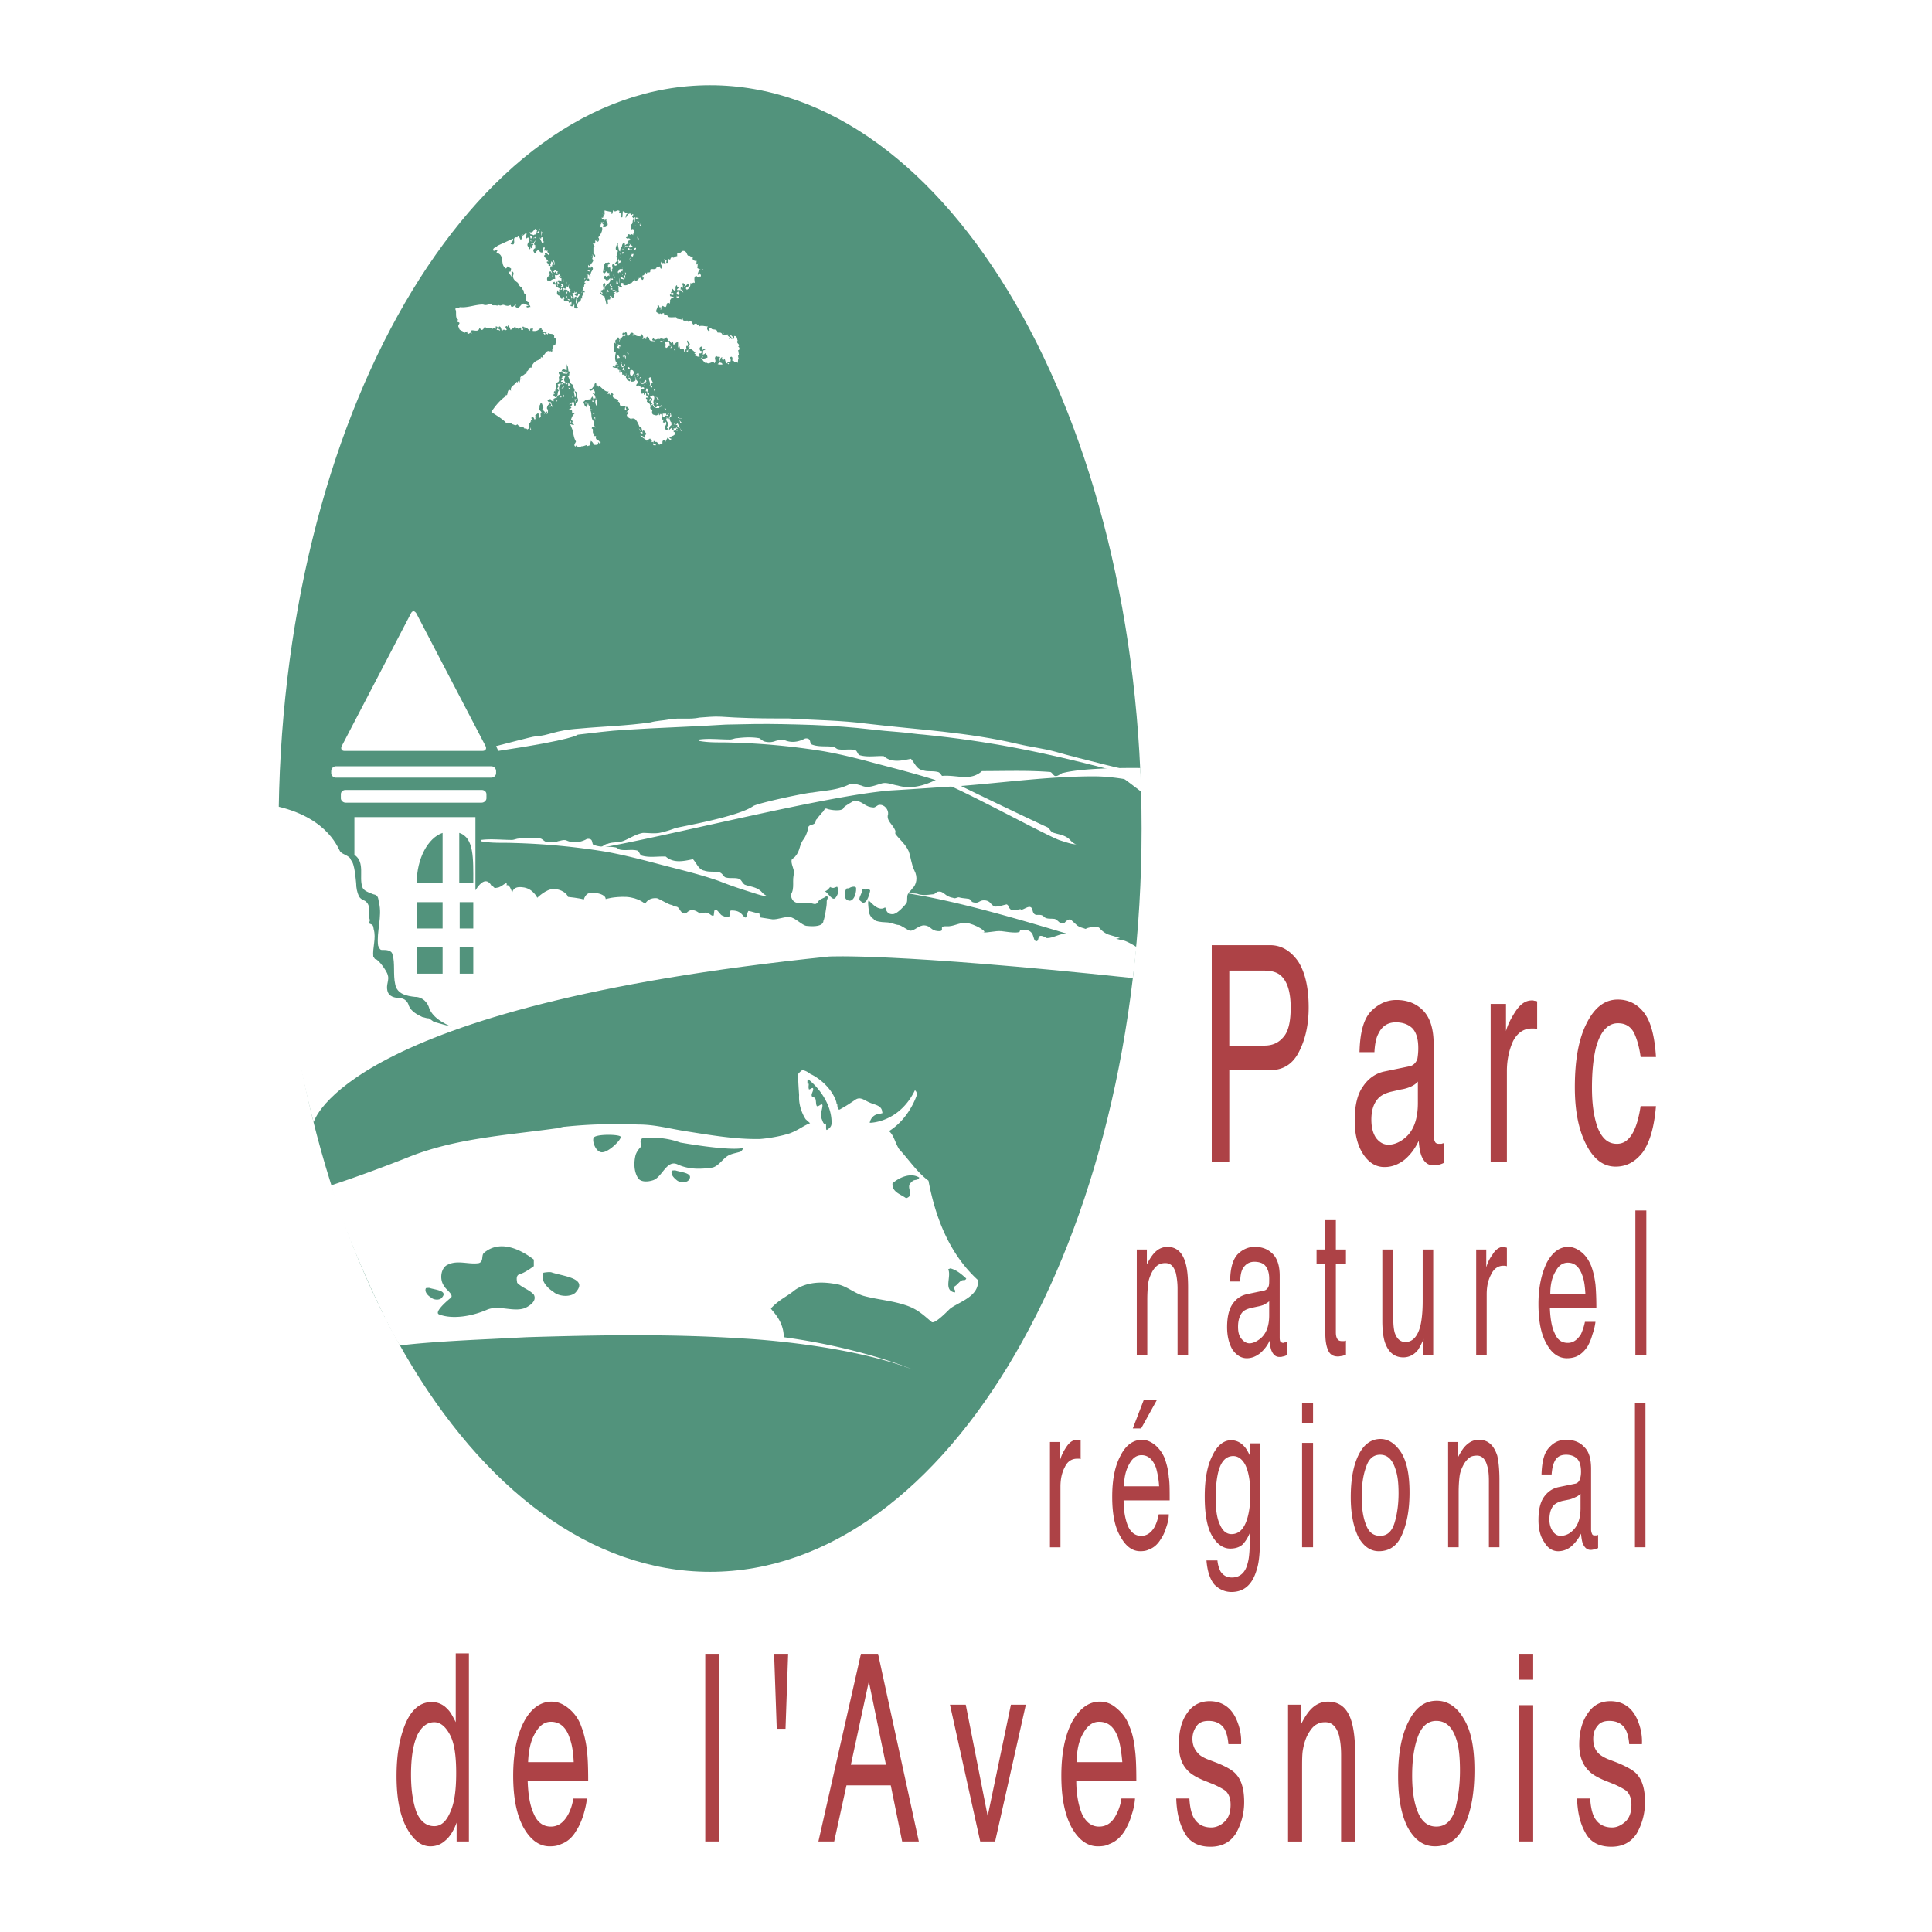 <svg xmlns="http://www.w3.org/2000/svg" width="2500" height="2500" viewBox="0 0 192.756 192.756"><g fill-rule="evenodd" clip-rule="evenodd"><path fill="#fff" d="M0 0h192.756v192.756H0V0z"/><path d="M70.846 8.504c-23.8 0-43.051 33.207-43.051 74.158s19.251 74.158 43.051 74.158c23.757 0 43.051-33.207 43.051-74.158-.001-40.951-19.294-74.158-43.051-74.158z" fill="#52937c"/><path d="M61.045 21.148l-.131.088c.087.043.087.131.175.087l.087-.35c.263.306.35-.131.656.088-.087.043-.043.175-.043.218l.218-.043c-.043.131.044.306-.087.394.044.087.131.044.175.044l.044-.612.481.262c-.219.043-.131.262-.219.35l.044.043c.131-.175.175-.481.525-.394v.087c.087.131.175-.219.219.044-.306.175.087.262.043.438l.088-.219h.043v.438h-.043v-.175c-.35-.131-.044.394-.394.481l.043.525c.087-.131.219-.131.306.044l-.131.525c.044-.131-.131-.131-.175-.175-.043.175-.131.043-.219.043-.087-.043-.087.044-.131.088-.044.043 0 .087.044.131l-.219.087c.087.131.219.175.35.044-.087.175.263.087 0 .262l-.131.044c0 .088.043.175.043.263-.087.044-.262.044-.35.219.088.087.35 0 .307 0-.044.043 0 .043.043.087l.175-.219c-.044 0-.088-.043-.088-.087l.35.306c-.087-.044-.262.043-.35.131-.044.306.219 0 .263.175-.175.219-.35-.131-.438.088-.131-.131.044-.044.044-.219.043-.044.219 0 .219-.132-.35-.175-.569.044-.788.351l.044-.219.044.087c.35-.219.087-.481.175-.656-.219 0-.306.218-.306.394l.043.043-.087-.043c-.218.087.175.306-.131.263v.262a.093.093 0 0 0-.087-.087c-.044-.087-.088-.306-.131-.569-.044-.087.043-.175-.044-.219-.087.219-.262.525-.131.7l.175.087c-.087.131-.044.525-.219.569.219.131.043.306.175.481a.628.628 0 0 0 .087-.306l.088.263.131-.044c.131.219-.175.175-.219.307v-.263c-.087-.044-.087.043-.175.087l-.044-.044c-.043.044-.043.131-.131.175l.262.175-.262.088c0-.088-.088-.131-.132-.219-.35.175.088.394-.219.612l.088.131-.044.043c-.306 0 0-.568-.306-.394 0 .219 0-.131-.131-.131.088 0 .044-.131.044-.175.087 0 .131 0 .175-.087.044-.044-.043-.088-.087-.132-.087.044-.219.044-.35.044-.044.175-.306.35-.087.525-.043-.043-.087.087-.131.087l.175.219c-.043 0-.087 0-.131-.044-.087 0-.044.131-.044.175.044.087.131.043.175.087l.131-.175c.087-.087.175.307.307.088v.437l.043-.175-.438.219c.044-.044.087-.044.087-.087-.043-.044-.087-.088-.131-.044-.175.087-.043.175-.043.307.087-.131.219.35.306 0 .044-.088-.044.131.044.131l.263-.262-.044.043c.044.088.175.044.219.044l.044-.087c0 .043-.044.131.043.131-.087.175-.219 0-.306-.088.175.657-.7.569-.525 1.182 0-.131.044-.263-.043-.35l.043.043c-.043-.131.175-.262-.043-.394-.394.175.219.656-.35.744-.087.175.175.131.175.306h-.131v-.087h-.131c-.044.131.263.262.394.394l.043-.044.219.875c.35-.044-.175-.656.35-.525-.087-.044.175-.219-.044-.306l.088-.088c0 .044.043.088.087.088h.088c-.044.043-.044.043-.044.131l.044.044c.219-.131.175-.35.263-.525l-.175-.043c.087-.044.175-.044.263-.088-.087-.088-.219-.088-.35-.131.131-.087.394-.043.394.131v.088c.088.043.263-.088.307-.132-.175-.131 0-.35-.131-.524.131-.088.35.394.394 0-.219-.044 0-.044-.131-.175v-.131c.044 0 .394-.044.263.175.044.043.087.087.131.043.131.044.35-.043.613-.219l.043.044c.087-.132.306-.263.306-.481l.087.263c.175-.044.481-.263.35-.394 0 .044.044.044.088.087l.175-.087c.043.044 0 .044-.044.087l.131.175c.131 0 .131-.175.175-.219-.087-.044-.219.043-.175-.131l.087-.044-.087-.087c.218.131.218-.175.394-.262-.044.087 0 .087.043.131.043-.087.131-.131.087-.219 0 .044.044.088.087.088.044.043.044 0 .087-.044l.044.044c.087-.044.087-.175.044-.263.262-.175.394.044.656-.175l-.044-.043.394-.131c.043.087-.044.175.087.219.044.043.087-.044.131-.087-.087-.35-.262-.35-.043-.656l.043.219c.088-.044.175-.044.263.044l.087-.088c-.262-.219 0-.087-.175-.35.131-.044.218.175.262.043l-.044.306h.219v-.393l.175.087c0-.087.131-.306.218-.262.175.175.263-.131.481-.088v-.306l.043.043.131-.131c0 .043.044.087.044.087.262-.087.175-.262.481-.219.394.131.175.569.612.481-.043.394.35-.131.219.306.131.219.087 0 .219.219l.087-.044c.263-.131-.131.744.263.219-.087.131-.044.35-.087.525l.35.175c-.263-.044-.175.131-.35.438.043.044.131.044.175.044.087-.044.044-.175.044-.263 0 .219.175.219.131.438l-.35.043c0 .088 0-.087-.131-.087-.263.087-.131.481-.131.7-.175-.131-.219.131-.438 0 .044.394-.131.569-.394.7l.044-.044-.087-.087c-.043-.262.569-.175.175-.481l-.35.35.043.044-.087-.088.175-.175-.219-.219c-.132.044-.132.131-.044.219h-.088.088v.263h-.088c.044-.044 0-.044-.043-.088-.131.044-.087.175-.087.307.131-.175.219.087.263.263l-.263-.263-.044.043-.131-.087c0 .087-.131.044-.175.044-.087-.131.262-.175.087-.307h-.087c0-.043 0-.131-.043-.175-.219.131-.044.438-.175.612l-.263-.262c-.087.043 0 .218.044.262-.044.044-.219 0-.175.175.044 0 .044.043.088.043.087-.087.043-.087.175-.043l-.131.087.131.131-.35-.087c-.088.131.087.175.043.262.087-.175.131.044.35-.043-.044.087-.219.087-.175.219l-.087-.088c-.044.131-.219.219-.131.394l-.088.262v-.131c-.35-.175-.175.394-.438.394l-.219-.131c-.131.131-.131.263-.175.394-.175-.088.131-.131 0-.263-.263.131-.087-.263-.35-.175.087.175-.131.394-.131.612.087.175.219.087.306.263l.088-.088c.175.175.175-.043.394 0 0 .351.262.044.438.351.087.087.481.043.788.043 0 .262.306.131.568.262l.088-.175c-.088.394.35.219.481.263 0 .087.087.131.131.131.219-.306.307.175.438.263.088-.044.175-.131.307-.087.087.043.043.175.175.131.044-.263.044.262.175.087.35-.043.438.043.744.043l.043-.043c-.131.262-.087.35.087.525l.088-.087c-.044-.175-.131 0-.088-.263h.35c-.044 0-.087.044-.087.087.131.175.568-.043.612.394.131.043.394-.087.481.219.044-.044.044-.131.044-.175h.087l-.044.175c.219 0 .438-.044.656 0l-.218.087.218.175-.087.131s.044.043.087.043l.087-.131.088.131.087-.043-.218-.263c.087-.263.218.263.306-.044.088.087-.219.35.088.307v-.26c.35-.044.262.438.394.525l-.044-.087c-.219.306.35.394.044.612.219.131.087.263.087.35h-.087l.087.525c-.044 0-.087-.043-.087-.043 0 .131 0 .35.131.481 0 .088 0-.131-.131-.043l-.044.437c.044-.218-.306-.175-.394-.218l.044-.044-.261-.045h.087c-.043-.088.088-.351-.131-.394l-.131.087c.087.088.131.263.044.438-.087.044-.219-.087-.306.131h.175c-.044.306-.175-.219-.263.087l-.175-.568-.175.262c.087-.043-.175-.218-.044-.394-.219.044-.219.263-.263.394-.219.262.263.044.263.35h-.394v-.043h-.087c.263-.131.087-.438.263-.7-.131-.087-.263.044-.394-.131-.307.307.087.438-.175.744-.175-.306-.569.175-.744-.043h-.219l.044-.088c-.263.044-.307-.525-.569-.394l.306-.044c.043-.087-.088-.087-.088-.175-.087 0 .131.044.131.131-.043.044-.131.088-.087.132.175.044.263 0 .525-.088a.535.535 0 0 0-.219-.438c-.088.131-.175.131-.263.131.043-.087.043-.175.043-.306l.044.044c-.219-.219.481-.175 0-.307l-.087.131c-.088-.131 0-.525-.263-.262-.087.087 0 .438.175.35.044.175-.087.307-.262.219-.043.088-.043.263.044.35l.043-.087c-.219.219-.306-.044-.525 0l.131-.087-.175-.175.131-.043-.306-.263-.087.087c0-.044.044-.044.044-.087-.088-.131-.175-.131-.263-.131-.131.044.087.175-.131.175 0-.131.175-.219.131-.394l-.044-.043-.087.043c-.044.219.131-.131.087-.131.175-.088 0-.219 0-.307l-.175-.175c-.088.175.219.394 0 .569l-.044-.044c-.175.175.087.438.131.613l.087-.044c-.087.088-.219 0-.263-.044l.088-.087c-.088-.175-.131-.044-.263 0 .044.043 0 .131.088.175h-.131l-.044-.307-.35.044-.087-.306c-.044 0-.044.087-.131.131v-.525c-.306 0-.262.263-.525.263l.087.044-.087-.394-.131.175c-.131-.043-.131-.35-.306-.175.175.175.044.481.35.525-.044.044-.044.088-.044.131h-.131c.043-.043.131-.087.087-.175-.262-.219-.525.525-.568-.044h.043c-.043-.306-.043-.131-.043-.438l.131.087c.219-.175.088-.262 0-.481h-.043v.131l-.087-.131-.131.175v.044c-.044.087-.131.218-.394.175.043-.131.394.087.394-.219-.175-.043-.306-.131-.525.044l.043-.044c-.175-.131-.437.262-.568-.131-.044.088-.132.131-.132.219.132.131.175 0 .307.131-.219-.043-.569.043-.613-.262 0-.088-.087-.131-.175-.219-.044.088-.219.088-.131.219l.043.043h-.087c-.044-.131 0-.219-.088-.306-.044.087 0 .35-.262.263.306-.219-.131-.438-.087-.569l-.088.35c0-.087-.525.088-.612-.35-.175-.043-.044.307-.087.263l-.262-.044c.087-.087.262.044.218-.219-.35-.175-.306.481-.612.219.043-.131 0-.306-.131-.306-.087.218-.307-.131-.307.262l.175.087.087-.175.088.131-.175.131-.131-.087c-.044.263-.35.219-.306.569h-.044v-.131c.043.044.087 0 .087-.043-.35-.044.131-.087-.218-.219-.219.175 0 .306-.044.481-.043.044.087-.306-.131-.262-.175.087-.043.262-.087.438l-.043-.131c-.263.219-.044.656-.132 1.006.044 0 .088-.043.132-.087l.087.087c-.087.306-.131.788.087 1.006.044.043 0 .043-.044.087.044.044.131.044.175.044-.044.131-.219-.087-.263.131v.131c-.087 0-.131-.088-.219-.044-.043.044-.087.044-.043.088.219.044.481.175.525-.088 0 .044.087.044.131.044l-.175.044c0 .087.044.131.044.262h.131c0 .044.043.175-.044.219l.087.087c.087-.044.043-.175.043-.262.088-.044-.043.175.131.175l.044.043.043-.043c-.087.043.044.175-.043.263h.263c0 .043 0 .087.043.131.044 0 .131-.044.088-.088v-.175c.087.044-.088.263.175.219.131-.044.087 0 .307.044l-.307.087c0-.044-.044-.087-.087-.087-.263.175.131.219 0 .394.131-.044.306.307.35 0l-.175-.131c.043-.219.087 0 .219 0l.043.306c.131 0 .481 0 .437-.262-.087-.175 0-.394-.175-.569l-.175.263c-.307-.044-.175-.394-.175-.569.438-.175.35.481.481.612 0 .087.087.131.043.219h.263l-.219.087c.131.175.263.219.131.394l-.131.175.263.131v-.132l.306.262c.044-.087.131-.043.219-.043l.043.175-.262-.044c-.043.175-.131.35.044.525l.175-.131c0 .088-.043.175.043.219.044-.043.132-.131.132-.219.087.088 0 .263.131.35l.175-.175c-.306.043 0-.35-.306-.306l.087-.307c.394.175-.175.35.262.525.044.219-.35.262-.043.438.131.087-.35-.175-.262.087.262.087.043.175.087.306.219.131.263.131.35.394l.263-.306c-.481.044.131-.306-.175-.481l-.131.35c-.088-.043-.044-.131-.044-.219l.131-.087-.087-.175c.131 0 .35-.263.394 0 .131.219-.175.481 0 .7-.175.175.175.218.131.394.306-.043.087-.306.131-.438h.175c-.044.087-.175.131-.131.262.219.175.307-.087.525-.043v.131l.044-.044c-.175-.175-.131.219-.306 0l-.044.175c-.262 0-.525.088-.656-.35-.131.087-.35.306-.175.481l.175.044c-.087.175-.087.394.044.481.262.088.481.175.525-.175l.087.263c.131-.131.131-.219.219-.088.043.175.043.657.218.481-.043.088 0 .219-.087.263l.131.087.131-.131c.35.263-.394.656.131.831.351-.131-.219-.218.132-.394.175-.306-.307-.525-.132-.744v-.131c.088.088.088.263.219.175 0-.219.306-.438.043-.613 0 .088-.131.131-.087.263-.175.131-.394-.131-.35.175h-.219v-.35h.35c0 .043 0 .131.044.175l.263-.263c.263.044.088.219.263.35-.044-.131-.131.087-.263.175.088.175.044.35.263.481-.088.043-.044.131-.044.219-.219.131-.219.306-.262.569.087-.219.35-.306.481-.481-.175.088-.263.394-.175.525.043-.043.043-.131.043-.175l.131.131c.131-.088-.131-.175.044-.263.175.263.175-.306.35.088-.043 0-.087-.044-.087-.044-.088 0-.044.087-.044.131.087.131.087 0 .131.131 0-.043-.306-.131-.394 0v.087h.131c.087.394-.35.351-.569.569.088.043.131.131.219.087-.131.351-.35-.175-.394-.087l-.175.306c.087.262-.131-.175-.219-.043-.175.043-.087.218-.131.35-.175-.044-.131 0-.306.087-.219-.219-.175-.35-.437-.262 0-.088-.044-.088-.088-.131-.087.043 0 .175-.043.262.175.044.175.044.262.175h-.219c-.219 0 .175-.437-.263-.306.175-.175-.131-.263-.131-.394-.088.219-.438.043-.263.394-.087-.351-.569-.394-.7-.7.088.087.394.087.394.306.132-.262 0-.219.219-.437l-.306-.395c-.044.131-.175.263-.044.395l-.306-.132.306-.087c-.175-.131-.087-.613-.35-.481-.132-.351-.351-.832-.613-.832h-.175v.087c.044-.043-.481-.131-.481-.481.218 0 .043-.175.175-.262l-.043-.043-.219.131c.131-.087.175-.219.219-.35-.044.044 0 .087.043.087s.043-.087.043-.131l-.218-.219c-.219.087.087.394-.087.35-.263-.087.175-.394-.175-.438-.043.132-.306-.043-.438-.043.043-.131-.043-.438-.219-.35l.087-.087c-.131-.306-.612-.175-.568-.569.175-.131-.132-.175-.132-.306l-.131.306c.044-.044-.087-.087-.044-.175l-.306.087c.175.043.087-.263.263-.306-.35.131-.656-.263-.963-.525l-.087.044c.044.263-.044-.087-.087-.131l-.087.306c-.044-.087-.044-.306-.088-.568-.131.044-.218.262-.131.35-.263.044-.175.351-.481.263-.044 0-.044.044-.044.044-.043.087.044.131.044.175.175-.044.35-.087.394-.263-.044.219.175.307.087.569-.087 0-.087-.087-.131-.131l-.087.088c.438.262.131.306.438.7l.043-.175c-.043.306.044.394-.087.7-.175-.262-.131-.481-.044-.743-.175-.088-.35.218-.262.306v.044c-.175.044-.087-.131-.175-.263-.043.088.088.131.088.175.175-.175 0-.35-.044-.481 0 .175-.219.219-.131.438-.087-.218-.394-.087-.394.044 0-.044.044-.044.044-.087-.175-.131-.219.087-.394.175l.175.481.088-.088c.044.044-.044.132.087.175 0-.175.131-.35.087-.481.088.088.044.306.175.306l.044-.218v.568h.263l-.263.044c.263.306 0 .919.438 1.181-.175.219.131.613.088.613.175.131-.307-.35-.351.087.263 0-.043.481.263.525v.218h.175c-.131.525.35.262.394.744.087-.043.044-.131.044-.219v.263c-.175 0-.088-.219-.263-.131.175.262-.262.219-.394.219-.044-.131-.131-.306-.307-.394 0 .131-.087.262-.087.437l-.262.088v-.133l-.525.175.044-.043c-.044-.044-.525.307-.569-.131l-.131.175c-.262-.131.044-.394.044-.525-.175-.219-.262-.743-.306-1.05l-.263-.656c.131 0 .263.131.394.043l-.218-.175c.087-.131.087-.175-.044-.306-.219.131.131.263-.131.263.044-.088.131-.7.438-.875-.219-.088-.219.043-.262-.175.043-.131-.044-.219-.175-.175h-.131l.087-.219.044.088.131-.131-.131-.087.044.044c-.044-.175.263-.132.087-.35l-.219.087c.044-.263.351-.131.351-.307.175.088.087.307.175.481.263-.175 0-.438 0-.7.087 0 .131.044.175-.043v.175l-.043-.043c-.087.043-.044.175-.044.262l.044.044c.525-.35-.131-.612.131-1.05l-.263-.175c.044.219.175.306.087.613h-.087c.044-.175-.175-.613 0-.613v-.044c0-.175-.262-.481-.175-.568-.394-.131-.263-.613-.525-.875.307-.044.044-.219.263-.351l-.088-.131-.043.087c-.131-.175 0-.525-.262-.788h.043v.613H56.5c.087.087-.438-.35-.481.175.087-.219.307.087.394-.087v.219l.219-.088c0 .088-.043.132-.131.132l-.351-.044c-.087-.219-.175.044-.262-.219-.394.219.175.394-.131.569 0 .219.088.394-.087.525-.044 0-.263.131-.176.306.044.044-.131.481-.087.613-.043 0-.131-.044-.131.043-.043.087.044.131.088.219-.044 0-.131-.043-.131.044 0 .043-.043.131.043.175h.088c0 .044 0 .044-.044.088.438.087.219-.438.438-.657-.394-.306.175-.306-.131-.568.219-.263.438.087.524-.263-.043-.044-.131-.044-.175-.044-.043-.175.219-.087.175-.262l-.218-.044c.218 0 .131-.219.218-.306l.263.044c-.131.262-.219.394 0 .656l.088-.088c0 .088.087.132.131.175.088.043.131-.043.175-.087 0 .044 0 .131-.043.131l.175.131-.263.044c0-.044.044-.175-.044-.219-.043 0-.087.087-.131.131.043-.263-.175-.044-.263-.175l-.088.087.088.131c-.219-.218-.438-.043-.438.131-.131.35.175.656.087 1.006h.131c.044.175-.263 0-.175.087v-.263c-.088-.043-.307.175-.307.307-.044-.044-.175.044-.306.087v.262c-.087-.043-.306-.043-.306-.262l-.307.175.176.219c.043-.043.087-.087.087-.131.175.175.088.307.263.481l.087-.044c-.043 0-.087.044-.087.088h-.087v-.044l-.262.088c.131-.044.306-.307.087-.35-.043-.044-.087-.044-.131-.044v.219l-.044-.087c-.088.175-.263.438 0 .525-.131.175.088.438-.219.394-.087-.131.263-.088.044-.219l-.219.262v-.175l.043.043.044-.043-.306-.307c.262-.175 0-.35 0-.525-.044-.043-.132-.131-.219-.131.175.131-.262.438 0 .438-.306.218.219.438.131.568-.131.044-.044.306-.044.438-.087 0-.087.044-.131.088l-.131-.525-.35.306c.263 0-.131.263.175.219 0-.088-.219.087-.131.262 0 .044-.263-.744-.394-.219.131 0 .131.044.131.219-.044 0-.087-.043-.131-.087 0 .044-.044.087-.044.131l.044.043c.131 0-.132-.043-.088.088l.088.087c-.394-.131-.088.481-.219.613l.043-.043c0-.044-.043-.044-.087-.044l-.131.087-.131-.131c-.044.044-.131.044-.175.044.043-.044-.044-.087-.088-.131a.763.763 0 0 1-.612-.306c-.131.219-.35 0-.525 0-.131-.263-.525.043-.7-.263-.438-.394-.919-.656-1.356-.962.394-.613.918-1.225 1.444-1.575 0-.087.043-.131-.044-.175l.131.087c.131-.044.044-.788.438-.438-.131-.481.35-.525.568-.919l.088.088.043-.175c.044.044.044.131.131.175.088-.088 0-.394.263-.35-.044-.087-.131-.044-.175-.044-.044-.306.437-.306.437-.481.087.044.175-.044.219-.088l-.131-.087c.438-.131.219-.525.7-.437-.219-.044 0-.307.131-.481.306-.307.394-.175.7-.481l-.087-.044.087.044v-.131l.088.087c.175-.044.087-.175.087-.306 0 .044.044.087.087.087.175-.131.307-.569.656-.394.044 0 .044-.088.044-.131 0 .043 0 .131.044.131.262.088.043-.307.175-.219.175-.175-.087-.438.262-.394-.043-.131.263-.613-.131-.788.131-.481-.437-.263-.612-.438v.175c-.044-.087-.131-.087-.175-.087 0-.044.044-.044.044-.088 0-.043-.044-.087-.088-.043-.087.043-.043.175-.043.262l-.175-.175c.044-.131.219.044.219-.131-.087-.088-.262.043-.394-.131l.044.043c.087 0 .043-.087.043-.131l-.131-.044.044-.044-.088-.131c-.219.219-.437.394-.831.307.044-.087.044-.175.044-.307H53v.131l-.044-.044c-.088.044-.088.132-.044.219-.175-.044-.438-.525-.612-.175l.131-.131c-.087-.087-.175 0-.219-.131-.218.088.044.263-.043.351h-.219c.087 0 .044-.088.044-.132l-.087-.131c-.219.306-.131.043-.438.131l-.043-.219-.481.351-.219-.525-.087.219-.087-.087c-.263.087 0 .262 0 .394-.087 0-.131.043-.175.087l.043.043-.087-.043c.044 0 .087 0 .087-.044 0-.219-.131.044-.219-.087-.044.044-.044.131-.131.175-.044-.043-.044-.481-.263-.481l-.131.219c.087.044.175.044.219.175-.088.044-.131-.043-.175-.087-.044.044-.088.044-.176.044.044-.132.219-.307-.043-.351h-.043v.263c-.131-.219-.438.044-.438.088l.087-.088c-.131-.35-.569.175-.7-.263-.175.131-.131.351-.394.351l-.175-.219c-.087.481-.525.219-.787.263-.044.087-.131.131-.088.262l.131.044c-.131-.306-.481.394-.481-.219l-.394.219.087-.044c-.043-.262-.569-.218-.481-.525-.044-.087-.131 0-.088-.131-.087-.175.307-.35-.043-.438-.219-.044 0-.219-.088-.219l.088.044.043-.044c-.394-.175-.131-.787-.306-1.05 0-.219.306-.087.438-.219.788.088 1.531-.263 2.319-.263.438.175.569-.131.962-.043-.175.218.219.043.088.175.087-.175.438.087.525-.087.219.175.35-.131.613.044.262.043.262.087.568-.044.087.481.481-.087.525-.044l-.043.219c.481.438.569-.744 1.094-.131v-.088l.219.131c-.087.043-.175-.043-.219.087.087.175.306-.044.394.044 0-.131-.131-.306-.219-.306l.088-.175c-.438-.043-.307-.612-.307-.875-.219.219-.219-.306-.263-.35-.218-.088 0-.438-.262-.307-.131-.131-.263-.218-.263-.394-.219-.175-.437-.306-.481-.525-.131-.219.219-.438-.131-.656-.131.087.044.219.087.306h-.131v.262c-.087-.218-.306-.35-.306-.568.044.087.131.043.219.043 0-.087.044-.175.044-.306l-.35-.219c-.087.131-.131.306-.262.131-.481-.394 0-1.269-.832-1.488 0-.043 0-.131.088-.175-.131-.262-.306.131-.438-.087 0-.263.306-.263.438-.438l1.531-.7c.219.219-.612.569.044.569.262-.175-.175-.788.394-.7l.131-.175.219.437c.131-.175.219-.218.131-.48h-.087c.087-.044.131-.131.218-.088-.043 0-.087 0-.087.044s0 .087.043.087l.35-.306c.043.219-.044.306-.088.568.088.131.263-.219.307 0l.044-.043c.175.394-.394.613-.044.918.044 0 .087-.043.087-.043-.043.087-.175.175 0 .263.175-.044 0-.219.087-.307l.044.219c.219-.088.087-.219.175-.307.044 0 .087-.044.087-.087l-.262-.087c.044-.044.131-.087.131-.175l-.131-.088-.044.044v-.088c.088.044.219.088.263.044-.088.044-.044.175-.044.263l.044.044.219-.351c.044.175-.219.263-.044.481h.088l-.088.087c.219 0 0 .131.044.219-.087 0-.131.087-.175.131-.043.175.088.263.131.394.131-.131.175-.35.481-.394-.088.131.087.35.306.263.175-.175-.087-.306.087-.481h.131c0 .175-.131.219 0 .35 0 0 .044-.043.044-.087h.087v.087l.175-.043c-.131.131.044.218.044.306l.088-.306v.481c-.132-.044-.307-.35-.438-.175 0 .044 0 .088.044.088h.087c-.044 0-.263.043-.175.219.262.306.306.35.481.568-.044-.043-.088-.131-.176-.087l-.087.044.219.263-.044.043c.044.131.175.044.306.131l.044-.043c-.35 0 .043-.351-.087-.481.087.087.131.043.262.35.131-.175-.043-.307-.087-.481.131.043.219.262.175.525-.044-.087-.131-.043-.219-.043-.043.043 0 .175-.043.262h-.136c-.087.219.131.35.175.656l-.175-.262c-.131.043-.131.175-.044.262-.043-.043-.087-.087-.131-.043l-.044.043.219.131-.044-.043c-.087.043-.087.131 0 .175l.088.087-.044.044c.044-.088-.044-.131-.131-.175-.176.044-.263.263-.176.438 0 .131.219-.131.132.088.175 0 .394-.307.656-.219-.043-.131 0-.394-.087-.481.131.219.351.044.525 0h-.044v-.087h.044c-.088.131.087.35.175.306 0 0-.044.043-.087.043-.087-.175-.131-.043-.262 0v.088c.087-.131.262.087.35.043v.35c-.087-.087-.175-.175-.35-.131-.044 0-.044.088-.044.131.131.043.087.043.175.175h-.175c0-.044 0-.132-.044-.175-.088 0-.131.131-.219.175 0-.044 0-.132-.044-.175-.131.043-.175.175-.175.263l.481.044h.044v.131h-.044c0-.088 0-.088-.044-.131h-.044c-.131.306.307.262.394.481l.087-.175c.087.043.044.131.044.175-.088 0-.175.044-.219-.044-.131.088 0 .219.043.263l-.043-.044c-.088.044-.131.132-.044.219l-.175-.35c-.044.263-.132.438.175.568l.087-.131c-.087.175.044.219.131.438.263 0-.044-.263.263-.175l.044.175h-.044c-.132.394.481.043.481.394l.263-.087v.306c-.087 0-.131 0-.175.044.088 0 .219.175.307.043.044-.043.131-.087.131-.175l-.087-.087c.262.131-.088.525.306.525l.175-.131c-.262-.088.044-.219-.131-.306-.219-.219 0-.438-.044-.744-.043-.044-.175.043-.219.131l.044.131c-.175-.043 0-.394-.262-.569l.262-.087-.044-.132c.044 0 .044-.044.044-.087 0 .043-.044.087 0 .131 0 0 .044.088.131.088l.043-.088.044.131-.263.087c.044.087.263.306.394.131v-.175c.394.131-.175.35.044.481l-.131-.131c-.088.087 0 .219.087.263l-.087-.044c-.131.087.043.175.087.219-.087-.044-.087 0-.131.043v.131c.175.131.087-.175.263-.131l-.044-.043.044.043.175-.219-.044-.044c.044-.131.131-.043.263-.131-.35-.087.087-.306 0-.612l.087.088c.044-.044.044-.088.044-.132-.087-.175-.175-.044-.263 0v.132c-.043-.044-.087 0-.087.043.087-.175.263-.438.131-.656l.175.043c-.043-.087 0-.306.131-.35 0-.044-.044-.044-.087-.044-.044-.131.087-.219.131-.306l.263.087c.087-.044.087-.131 0-.219h-.131c.087-.087.043-.219.043-.35l-.175-.087.087-.044c-.131.219.306-.087.262.306.044 0 .044-.087.131-.087-.087-.087-.087-.219-.087-.35 0 .087.044.087.087.131 0-.306.438-.481.044-.744-.087.043-.044.131-.044.175-.087 0-.131-.087-.218-.043h-.044v-.263h.044v.044c.131.175.087-.175.131.044.087-.263.525-.525.219-.7.087-.131.044-.306.044-.481l.131.307c.306-.131 0-.263 0-.438l-.044.044v-.569c.044.044.087-.044.131-.087l-.219-.35c.043.088.175.044.219.044.087-.087.044-.219.044-.307.043 0 .087.044.131.044.044-.044.044-.088.044-.175.262.043-.088.175.087.263.131-.088.175-.307.043-.438.219-.262.438-.612.394-.962-.043-.087-.131-.044-.175-.044.043-.219-.044-.306.175-.438l-.131-.087c.044-.043.088.087.263 0 0 .044.044.087.044.087-.044.044-.175 0-.175.044l.175.175c-.044-.043-.044 0-.088.044v.175c.044-.043.35.044.35-.175l-.044-.044.087.088c.219-.263-.175-.438-.043-.656l-.175.044c.044.306-.043-.175-.087-.044v-.044h-.175c0-.043-.043-.087-.087-.131h.175c0-.131.131-.219-.043-.394-.087-.044.087.087.131.131.175-.088-.044-.438.131-.481v.044l.657.128z" fill="#fff"/><path fill="#fff" d="M61.833 21.455l-.043-.132v.088l.043.044zM63.802 21.717l-.176.175c0-.263-.262.131-.175-.219.044.043.087.087.131.043.175-.043.043-.131 0-.219l.131.307.089-.087zM62.927 21.936c.087-.044.043-.175.043-.263l.175.175c-.131 0-.262.219-.131.306 0 .219-.35 0-.35.263-.088-.087.043-.131-.131-.219-.175.087 0 .219 0 .35-.087 0-.087.044-.131.044-.044-.088.087-.175 0-.394-.175.131-.263.306-.307.569 0 .262.088.35.044.656.088 0 .175.044.219-.044-.087.175.175.131.175.131-.087 0-.131 0-.175.087v.175c-.175 0-.219-.35-.35-.612-.306.131.219.438-.175.481.131-.263-.043-.569-.043-.7.043-.131.131.044.131-.131l-.044-.043c-.087 0 .131 0 .175-.088-.175-.175.175-.306.131-.481 0 .043.044.087.087.087.175 0 .087-.175.175-.306l-.044-.043-.219.175c-.044-.044-.044-.131-.131-.131l-.044.219c-.087-.131-.262-.131-.218-.35.087 0 .175 0 .262-.131.263.044-.087.131.043.219l.219-.131c0 .218.131-.088.131.087.043.087 0 .219.087.306.131-.044 0-.262.175-.262l-.087-.394.308.393zM60.915 21.892c.043.131.043-.175-.044-.219l-.044-.044c-.043.044-.043.087-.043.175-.044-.044-.087 0-.131.043v-.263l.35.088-.088.22zM60.521 21.848c-.044-.043-.087-.131-.175-.131l.175-.087v.218zM63.802 22.242l-.263-.175.175.044.088.131zM63.977 22.679l-.175-.262c.087 0 .175-.087.131-.175-.131.262.131.262.044.437zM61.264 22.723c-.263-.044-.175.306-.35.438l.087.219c-.306 0 .044-.175-.131-.263.306-.175.044-.438.219-.612 0 .174.219-.088.175.218zM63.321 22.592s.043-.044.043-.088h.087c-.087 0-.219.219-.219 0l.089.088zM61.527 22.767v-.175l.087.087-.087.088zM53.87 22.986c-.087-.307-.131 0-.087-.307-.088 0 .131.175.087.307z"/><path d="M62.708 23.073l-.087.087c.087.175.131-.044.263-.044.087.263-.219.088-.263.219l-.087-.569-.131.262.131-.306c.087.132.349.132.174.351zM53.521 22.986c.043-.044.087-.044.087-.131.044.043-.219.438.087.262v-.087c.043 0 .043.087.131.087l.043-.043c-.043.043-.131.131-.043.175-.044.043-.175-.088-.306-.088l-.044.7-.131-.175c-.087.044-.043.131-.087.175v-.175c.087 0 .175 0 .175-.087v-.175c-.044-.087-.131 0-.219.044.131.175-.043-.131-.131-.044v-.087c-.219.218-.175-.263-.35-.219.438.219.438-.131.7-.306l.088.174zM54.001 23.598v-.525l.088.088-.088.437zM61.22 23.336c-.043-.087-.219-.131-.131-.175l.131.175zM60.389 23.249c-.044.175 0 .568.131.787h.219l-.175.175.044.043-.263.131c0-.043.088-.087.131-.131-.087-.043-.131-.175-.218-.175v-.088l.043.044c.262-.438-.306-.306-.043-.831v.044h.131v.001zM61.483 23.467l-.087-.218.087.13v.088zM52.777 23.379l-.044.219.044-.219zM61.133 23.598c0-.219-.132.044-.132-.131.044-.088.176 0 .132.131zM59.47 23.467l-.087.175.087-.175z" fill="#fff"/><path d="M53.126 23.817c-.044 0-.044-.044-.131-.044l-.044.044-.088-.306c.351-.044.133.306.263.306zM61.439 24.124c.219-.219-.044-.307 0-.481.044.13.175.305 0 .481zM63.714 23.773v.219c-.044-.044-.044 0-.088.044l-.043-.394h-.044c.087 0 .131.087.175.131zM53.958 23.817c.044 0 .044-.087.044-.131.35-.087-.044.394.307.438l-.219.131-.263-.569.131.131zM60.827 24.036l.044-.307v.307h-.044zM59.82 24.473c0-.087-.043-.087-.087-.131.175-.044.131-.263.219-.481-.088.175.088.481-.132.612zM52.733 23.992c-.131.175-.087-.087-.219-.044-.044.132.131.481-.175.569.044 0 .087.043.087.087h-.087c-.175-.262.175-.481.131-.657.088.001.219-.043.263.045zM51.858 24.08c-.044.044-.044.087-.131.044l-.044-.044.131-.088c-.043.044 0 .088.044.088zM52.208 24.342l-.218.043v-.394c.218.176.261.001.218.351zM60.127 24.211v-.219h.043v.219h-.043zM62.533 24.254l-.087-.262h.087v.262zM62.052 24.124h.087c-.263.087 0 .612-.35.481l.131-.087c-.044-.088-.175-.088-.131-.219 0 .044 0 .131.043.175.175-.131.131-.306.175-.438-.043.044.001.088.045.088zM59.646 24.692c-.087.175-.219-.087-.175.175-.087.262.263.087.394.131l-.044.043c0 .131 0-.043-.087-.043-.131.043-.175.218-.131.35.044-.087-.043-.175-.087-.306-.087.087-.044.175-.044.262.044-.131-.218-.262 0-.306 0-.175-.218-.088-.218-.263 0 .044.043.087.087.044.131-.088 0-.438.175-.394.173.001-.002.219.13.307zM60.652 24.561l-.175-.088.175.044v.044zM60.083 24.561h-.219c.044-.088.176-.088.219 0zM61.089 24.911c-.131.131-.394.131-.35.394h-.131c0-.043.044-.131-.044-.131.132 0 .481-.088.263-.263-.175.044-.131-.35-.043-.219-.044.088.043.131.087.219l.131-.35.087.35zM52.295 24.999c0 .087-.131-.175.043-.263l.131.263h-.174zM63.452 24.736c.044.219-.219.175-.175.219 0-.132.044-.263.175-.219zM52.952 25.261a.34.34 0 0 0 .219-.087v.087c-.044 0-.131 0-.175.043.35-.131.394.351.612.307 0 .306-.35.219-.263.481.088-.175 0-.218.044-.437-.131-.044-.175.131-.307.219 0 .262.263.568-.131.7h-.131c.175-.219.087-.481.043-.656-.131.043-.175.175-.175.306-.131-.219.088-.131.088-.438l.306.088c-.087-.394-.043-.525-.262-.832l.131-.131c.175.088-.262.218.001.35zM62.139 25.304l.044.044-.175-.087.131-.132.132.088-.132.087zM52.295 25.261c0-.219.175 0 .262 0l-.219.219-.131-.306.088.087zM53.608 25.348v-.131h.087v.131h-.087zM61.876 25.742c.219-.263-.087-.394-.087-.525.131.175.219.262.087.525zM61.22 25.304c-.306.175.219.307-.043.525l-.175-.175c.044-.088.132.175.219-.044-.131-.044-.219-.175-.306-.087-.044-.263.131-.044.219-.219l.043.044.043-.044zM63.233 25.348l-.087.131.131.044c-.175-.088-.131.219-.263 0l-.219.394c.088.087.132 0 .132.175-.044-.043-.176-.35-.044-.35.087-.131 0-.307.175-.35l-.044-.088v.044h.219zM51.945 25.83c-.087-.087.087-.306-.131-.306l.088-.175c.043.043.175.306.043.481zM53.87 25.611l-.043-.263.043.175v.088zM60.739 25.523c.087 0-.087.043-.175.043 0-.043-.043-.087-.043-.087.043.219-.394.263-.175.438l.131-.087a.093.093 0 0 1-.087.087c.131 0 .175.219.35.175-.131-.131-.438.219-.438-.087 0 .087-.175.219-.043.307-.044-.132-.131-.307-.088-.481.044-.087.175-.131.131-.263l-.043-.043c.174-.089.262-.089.48-.002zM59.82 25.611c.044 0 .044-.087.044-.131.087 0 .044.131.044.175-.088-.088-.263-.044-.394-.044v-.131c0 .131.175.087.306.131zM52.689 25.655v-.044h-.219c.088-.044.219-.175.219.044zM58.989 25.655l.044-.132v.132h-.044zM68.221 25.655h-.043l.087-.131c0 .043.043.131-.044.131zM68.614 25.567c-.043 0-.087.044-.087.044-.044.263.044-.044-.044-.044h.131zM52.251 25.786c-.262.088.131.219-.044.35l-.131-.087.175-.438.044.219-.044-.044zM54.22 26.048c0 .131-.263.306 0 .438l.175-.087.043.131c-.219.043.219.481.175.612-.043 0-.087-.044-.131-.044-.044.088.087.394-.044.438l.088.087c-.044-.087-.131-.043-.219-.043-.263.263-.175.131-.351.263-.043-.131.132-.219-.087-.263-.043 0-.043.087-.043.131-.088-.088-.044-.219-.044-.35h.175l-.175.219c.219-.088.175.087.438.043-.263-.262.175-.612.175-.875-.306-.131-.306-.437-.525-.656v-.175l.087.087.044-.262c-.043.132.088.525.219.306zM52.602 25.83h-.175v-.044c.043 0 .131-.044.175.044z" fill="#fff"/><path d="M60.827 25.83v.087l-.219-.043.044-.088c.044.044.131.044.175.044zM66.996 26.004v-.218l.087.088-.087.13zM53.695 26.092c-.262 0 .087.131-.087.219 0 .087-.087-.132-.131-.175.175 0 .219-.175.219-.306v.262h-.001zM51.42 26.092v-.218h.044v.174l-.044.044zM54.439 26.092c.131-.175-.262-.131 0-.218v.218zM50.808 26.398c-.087-.219-.218-.307-.043-.481.13.131.087.262.043.481zM52.47 26.004c0 .087-.131.087-.175.175.087 0 .043.088.043.132v-.394c.088 0 .088.043.132.087zM61.001 26.311l.176-.394.043.306-.219.088zM62.446 26.004l.087.175-.087-.175zM51.595 26.398c-.087-.131-.175.043-.175 0 .306-.044 0-.219.175-.35v.35zM59.47 26.179c0-.043.044-.043.044-.087.306.044-.175.219 0 .307-.262.087.044.262-.131.394-.044 0 .087-.35-.131-.131v-.175c.043 0 .131 0 .131-.044.043-.043 0-.087-.044-.131h-.087l.087-.219.131.086zM50.589 26.486l-.044-.219.088.175-.044.044zM54.658 26.486l-.131-.044c0-.043.087-.131.131-.131v.175zM66.208 26.442l-.131.088.044-.219c.044.043.087.087.087.131zM50.72 26.53a.202.202 0 0 0 .306-.088v.131l-.306-.043zM59.733 26.923c.087-.088.175-.219.175-.131l-.175.131c-.044-.044-.087-.175-.219-.131l.131-.35c.175.131-.131.393.088.481zM51.551 26.53c-.219.218.175.175.088.35v-.044c-.131-.043-.131.088-.219.175.219-.131.043-.306 0-.481l.175-.044v.087l-.044-.043zM51.945 27.055c.044-.175-.043-.481-.087-.569h.131l-.044.569zM53.739 26.835l-.131.307c0-.044 0-.131-.087-.131l-.175.131c.131-.219-.087-.438 0-.612-.044.349.218.131.393.305zM66.339 26.835c.044.088-.087-.131-.131-.262 0 .132.175.088.131.262zM62.095 27.098c-.043-.043-.043-.087-.087-.043-.131.262-.218-.044-.306.219-.175-.219.088-.219.088-.394.131-.087.394.088.35-.219l-.045.437zM69.052 26.923l-.044-.175h.087l.043.438h-.043c-.087.087 0 .219.043.262.132-.043.175-.438.088-.569.175-.044 0-.175.263-.175-.307-.088-.088.306-.175.438.263.175.087-.131.175-.219l.043.481h-.525c-.131-.175.263-.263 0-.35l-.131.087-.087-.481c.044.132.088.219.263.263zM52.952 26.748c-.044.087-.088.525-.131.657.087-.307.043-.525-.087-.7l.218.043zM60.127 26.923h-.131c.044-.044.044-.131.131-.131v.131zM70.146 26.879l.044-.044-.131.088v-.088c.043 0 .087.044.087.044zM52.164 26.879l.131.132-.131-.132zM55.665 27.098c-.088.044-.044.131-.044.219h-.088c.044-.087-.044-.175-.131-.219-.175.263-.043-.043-.262.044l.35-.263c-.089.263.261.176.175.219zM58.814 26.923v.175c-.087-.043-.218-.043-.262-.219.044.132.131.132.262.044zM68.79 27.405c.087 0 .087.087.131.131l-.307.219c.131-.306-.175 0-.131-.306 0 .087-.043.131.044.175l.044-.744c0 .218 0 .568.219.525zM53.783 27.273l.044-.35-.044.175v.175zM59.864 27.317l-.131-.262.263.218-.132.044zM51.639 27.405l.088-.219.087.087-.175.132zM62.446 27.405c-.175.131 0 .175-.088.306l.044.043-.044.044-.087-.263c.044 0 .087-.087.131-.131l-.044-.219c.219.044-.044.132.088.22zM62.095 27.448l.044-.131v.131h-.044zM61.352 27.754l-.219-.394c.087.132.263.263.219.394zM52.339 27.623h-.087v-.218a.335.335 0 0 1 .087.218zM55.227 27.623c-.219.088-.043-.175-.175-.218l.175.218zM52.777 27.667l.087-.087c.219-.044-.087.043 0 .175h-.262v-.219h.087c-.043.044.044.087.088.131zM59.864 27.798c.044.175-.131.175-.175.219l-.087-.175h.044c-.131-.263.087 0 .175-.263v.219h.043zM59.996 27.667l.087-.087.087.131-.174-.044zM53.083 28.017c-.262 0-.131-.219 0-.35v.35zM54.483 27.711l-.131.131v-.175l.087.087.044-.043zM61.92 27.711c.131-.088.175 0 .35.131-.087 0-.087.043-.131.087.131-.175-.306 0-.219-.263v.045zM58.945 28.061v-.35h.044v.35h-.044zM69.183 27.754h.044v.35h-.044c0-.087 0-.175-.087-.262-.043 0-.131 0-.175.087-.044-.044-.044-.131-.044-.175l.131.088.131-.131.088.087-.044-.044zM58.289 27.93l.044-.176h.087l-.131.176zM61.833 28.28c-.043-.088-.043-.481 0-.525v.525zM68.265 27.754l.131.176-.131-.176zM67.608 27.798c0 .087.044.175-.043.219-.262.044.219-.044 0-.219h.043zM56.233 28.104c-.044 0-.044-.043-.088-.043l.132-.219c-.088.088-.044.175-.044.262zM61.702 28.323l-.219-.043.044-.35c.087.043.087.262.175.393zM63.846 28.104h-.131l.088-.131c.043 0 .043.088.043.131zM68.002 28.061c0-.044-.087-.044-.131-.044l-.131.087v-.043c.043 0 .175-.219.262 0zM53.608 28.323c0-.087-.044-.306 0-.306.131 0 .087.219 0 .306zM54.746 28.28c.044 0 .087-.044.131-.044l.044.044-.044-.044c-.087.044-.175.131-.131.175h.131l-.087.218-.263-.525.175-.087c0 .087-.044.219.044.263zM60.083 28.104l.044-.087h.131l-.175.087zM63.539 28.061c0 .087-.087.131-.087.219l-.044-.219h.131zM54.308 28.104l.131.219-.131-.219zM56.67 28.673l.087-.306c.043.087-.131.438.131.481l.044.044-.132.087c.263.043 0 .219.088.306-.175-.175-.219-.438-.568-.394-.088.044 0 .131-.044.219l-.088-.394c.088.043.132.087.263.087.175-.175.044-.525.087-.7.045.264-.086.439.132.57zM67.083 28.236l-.087-.132.087.088v.044zM63.189 28.323l-.043-.131h.043v.131zM53.126 28.586c-.131-.043-.175-.263-.131-.35-.131.131.394.263.131.35zM59.952 28.411l-.044-.175.044.131v.044zM67.783 28.236h.175-.175zM58.989 28.323v.088c-.044-.044-.087-.088-.175-.088v.044-.087c.044.043.131.131.175.043zM59.646 28.411v-.131h.043v.131h-.043zM56.233 28.542l-.306.131c0-.044.043-.131.087-.131.131-.131-.175-.088.044-.219.131.044.131.088.175.219zM61.045 28.542l.044.043.044-.043-.132.131c0 .263.132-.044.088.219l-.219-.044c.306-.35-.131-.219 0-.525.001 0 .045.219.175.219zM62.139 28.629l-.044-.306.088.263-.044.043zM52.777 28.367l-.088.088.088-.088zM54.439 28.629v-.218h.044v.218h-.044zM66.908 28.717l-.306.087c.175-.087 0-.219.044-.35.131.088.35.045.262.263zM59.952 28.542c0 .043 0 .043-.043.087l-.088-.087h.131zM54.483 28.717l.131-.131.044.131h-.175zM62.621 28.848l-.087.044v-.263c.087 0 .043.132.087.219zM61.876 28.848c.044 0 .131 0 .175-.043l.043.043c-.087.044-.219.131-.306 0 0 .088-.088-.087 0-.175.002.088.045.132.088.175zM55.139 28.805c.131.087.35.35.262.481.219.088-.043.219.131.35l-.175-.35c-.044.219-.088 0-.219 0 .131-.219.087-.043-.044-.35l-.131.043.175-.087-.087-.087h.088zM54.614 28.979c-.087.043-.087 0-.131-.043l.175-.088c0 .044 0 .131-.044.131zM54.876 29.067l-.13-.219.13.088v.131zM60.739 29.111c-.219-.044-.131.175-.219.219v-.35l.043.087.044-.175c.045.087.176.131.132.219zM54.133 29.111c-.043 0-.043.044-.087.088l-.088-.088.132-.175.043.175zM65.858 29.286l.087-.043s.044.043.044.087h-.131v-.044c-.35.219 0-.219-.263-.35.176.043.219.219.263.35zM65.07 28.979c-.043.087-.087.131-.087.263 0-.087-.087-.043-.131-.043.175-.044 0-.263.218-.22zM59.558 29.33l-.263-.087c.131.043.263-.087.219-.175.044.043.044.174.044.262zM67.871 29.199c-.219.131 0 .35-.306.175-.262.438.438-.044.043.394-.262-.131.088-.481-.131-.525l.175-.175.087.219.132-.088z" fill="#fff"/><path d="M56.452 29.286c.175-.087-.044-.175.175-.175l-.087.219-.088-.044zM61.833 29.111c.087-.088-.131.306 0 0zM58.814 29.461l-.087-.35.087.175v.175zM66.777 29.767l-.263-.219c0-.087.219-.219.219-.438.35.264-.35.307.044.657zM56.014 29.242l.044.262-.044-.262zM54.614 29.548c-.087 0-.131 0-.175.044 0-.263-.131.043-.043-.263l.218.219zM66.427 29.548l-.087-.087c-.044.087-.131.043-.219.043v-.043c.044 0 .087.043.131.043v-.174c.131-.044.043.218.175.218zM55.095 29.548l-.131-.174h.088l.043.174zM61.614 29.374c-.043.087 0 .087.044.131l-.219-.043v.175c-.175-.045-.087-.351.175-.263zM54.876 29.592h-.175v-.131c.132 0 .089.043.175.131zM57.108 29.636c-.087.087-.131.175-.043.263l-.131-.438.174.175zM61.92 29.548l-.13-.087h.13v.087zM56.539 29.767l-.043-.263.087.088-.044.175zM59.996 29.767c-.044 0-.044-.044-.087-.044v.219c.481.307.131-.743.35-.087.131 0 0 .438-.131.569.043-.087-.044-.131-.131-.219l-.044.263c-.043-.131-.087-.307-.263-.35l-.043.219c.043-.044-.175-.219-.306 0v-.175l.131.088.175-.263c.043.175.263.131.306.131l-.219-.394c.086-.088.218-.088.262.043zM64.808 29.942l.044-.219.044.044-.088.175zM66.121 30.161l.263-.438c-.263.175.131.394.043.744 0-.088-.043-.35-.219-.263.131.263-.35.087-.262.394-.263-.262.306-.262 0-.481l-.131.087c-.087-.087-.087-.306-.263-.263v-.087l.219.044c-.043 0-.087.043-.087.043 0 .088.087.044.131.044.087-.044.087-.219-.044-.263.175.045 0 .527.35.439zM56.889 29.898c-.088.131-.263 0-.263-.087l.263.087zM55.139 30.117v.131l-.394-.263.044-.087c.044.088.219.263.35.219zM56.583 30.336v.131h-.087c.043-.175-.438-.175-.307-.525.132.219.35.263.394.394zM53.214 30.249v-.088l.131.088h-.131zM52.952 30.336h-.132c.087-.044.043-.175.131-.131v.131h.001z" fill="#fff"/><path fill="#fff" d="M65.508 30.467l.044-.218.219.087-.263.131zM65.333 30.467c-.175.219.043.043.131.175-.087.044-.35 0-.262.175v-.35h-.307c.219-.088.219 0 .438 0zM55.927 30.467v-.044l.262.044h-.262zM64.764 30.905c0 .131.131.394.088.525-.088-.043-.088-.394-.307-.175v-.131c.219.043.175-.219.263-.35-.175-.219-.394.175-.219-.263l.263.306-.088.088zM64.064 30.773c0 .087-.175 0-.219-.131.088-.088.219 0 .219.131zM65.377 31.08c-.087-.044-.175-.044-.219-.087.044 0 .175-.131.306-.131l-.087.218zM65.114 31.124v.043c-.131.087-.175-.087-.175-.175.175-.087.131.088.175.132zM53.126 32.348c-.087-.043-.131.088-.175.088v.131c-.044-.043-.088-.131-.131-.131 0 0 .175 0 .087-.131l-.044-.043c.263-.089.045-.045.263.086zM53.739 32.392c0-.219-.131.088-.131-.087l.087-.131.044.218zM54.045 32.611l-.044.044-.131-.263.175.219zM64.196 32.523l-.175-.131.175.044v.087zM50.371 32.698c-.132.175-.219-.043-.351.087v-.262l.044.043c.131-.218.307-.13.307.132zM53.521 32.786v-.263h.087v.263h-.087zM47.614 32.874h-.087c.131-.088-.088-.175-.044-.263.131.044.131.131.131.263zM48.139 32.786l-.175-.088h.175v.088zM65.158 32.874h-.175v-.088c.087-.044.131.044.175.088zM64.721 32.917v.043l-.175-.087c.043.001.131.001.175.044zM67.652 33.18h-.087l.043-.175c.088.043.044.131.044.175zM54.964 33.18v-.132l.131.132h-.131zM65.07 33.442c0-.043-.043-.131.044-.175h-.175c-.043-.131.131-.044.219-.131l-.088.306zM55.621 33.398c-.044-.044-.088 0-.088.043l-.131-.219.219.176zM61.527 33.223c-.131.175.175.175-.044.35-.043-.219-.043-.087-.043-.35h.087zM71.064 33.486c-.087-.044-.131-.219-.044-.263.088.044.044.175.044.263zM71.545 33.573l-.087-.262.131.219-.044.043zM64.983 33.53c0 .087-.175.043-.262.043l.087-.175c.088 0 .131.088.175.132zM67.521 33.486l.043-.044v.131c.043.131-.043-.175-.219-.131v-.043c.045-.001.088.131.176.087zM70.408 33.661c0-.131-.219-.263 0-.263v.263zM66.514 33.442l-.087.219.087-.219zM65.771 33.792l-.043-.088.131-.131-.088-.087c.131.044.087.175 0 .306zM66.689 33.661h-.087l.044-.131c0 .043 0 .131.043.131zM60.302 33.661l-.088-.088.131.088h-.043zM66.121 33.792v-.219h.087v.219h-.087zM69.796 33.792l.043-.088-.131.088.043-.131c.001 0 .001.088.045.131zM71.283 33.88v-.175l.044.088.087-.131c.131.087.001.174-.131.218zM72.202 33.836v-.175h.044v.175h-.044zM60.915 34.055l.174-.35-.088.262-.086.088zM67.346 33.88l.131-.087a.448.448 0 0 0-.131.437c-.131-.087.044-.262-.087-.394-.175-.087-.044.087-.175-.131.086.087.218.087.262.175zM67.871 34.055h-.219l.087-.35c0 .131 0 .262.132.35zM60.783 34.186c.043.131.262-.044.262.175-.044 0-.044.044-.131.044l-.088-.087c-.043.043-.087.087-.175.087l-.044-.044.175-.043c-.219-.131-.087-.306-.044-.481-.217.13.177.174.045.349zM66.908 33.88l-.262-.044.087.044h.175zM69.446 33.88l.087-.044v.044h-.087zM59.908 34.361c-.044 0-.088 0-.088.044l.044-.35.044.306zM73.383 34.186v.219l-.175-.307c.088-.043.132.044.175.088zM68.527 34.361c-.131-.175-.175.307-.262 0-.087.044-.044.131-.044.175h-.087l.087-.087c-.263 0-.263-.088-.481-.044l.044-.219c.219.306.262.131.481.043l.218-.087-.087.087.131.132zM66.646 34.449c0-.044.043-.175-.044-.219l.044.088.087-.131v.263h-.087v-.001zM61.876 34.667c.044-.088 0-.088-.043-.131-.087.043-.043.131-.043.218l-.263-.087.175-.175-.175-.043c.131-.22.481.043.349.218zM69.314 34.58c.043-.043.131-.043.175-.043l-.307.131.131.131c-.131 0-.219.087-.306-.131.132.174.132-.395.307-.088zM60.915 34.798c.043-.044 0-.087-.044-.087-.087.481-.394-.087-.525.394l-.043-.044c.087-.088.481-.175.306-.394.044.087.175 0 .219.043l.044-.175.131.262h-.088v.001zM55.314 34.58l-.044.218.044-.218zM67.915 34.754l.13-.087v.131l-.13-.044zM67.258 34.798c0 .087.087.044.131.044v.131l-.131-.043.044-.175-.044.043zM59.733 34.973v-.175h.087v.175h-.087z"/><path d="M60.739 35.017c-.263.088.087.263.044.438-.219.175-.263-.262-.175-.438h.131zM70.846 35.017c-.087.132-.087.219-.043.35l-.044-.35h.087zM62.708 35.367l-.175-.175.175.044v.131zM73.427 35.236c0 .131 0-.043-.044-.043l-.175.175.131-.175.088.043zM71.283 35.192c-.043.219-.263.35-.219.525.044.35-.35-.088-.262.306-.044.087-.131-.043-.219.044v-.131c.087-.044.087.044.131.087.088-.087.044-.175.044-.306.044.175.219.044.306 0l-.087-.088c.043 0 .087-.043.087-.043v-.087l-.262.087c.262-.043 0-.219.175-.394h.306zM61.833 35.673c-.043.088-.175 0-.219.088-.043-.044.087-.394-.131-.394.219 0 .263.219.35.306zM72.814 35.455c-.087-.131-.175.088-.218 0 0-.131.175-.088.218 0zM72.508 35.499l-.175.087.131-.175c-.043.044 0 .088.044.088zM60.17 35.673l-.043-.218.043.044v.174zM61.133 35.629c0-.043.043-.087.087-.043-.087.263-.131-.131-.306.043l.131-.175.088.175zM62.139 35.629v-.174h.044v.174h-.044zM62.446 35.586l-.044.263-.087-.394c.087 0 .087.087.131.131zM73.208 35.717l-.044.044c-.088-.044-.044-.307-.219-.307.132.088.263.088.263.263zM62.621 35.761v-.175h.044v.175h-.044zM60.521 35.673c.131.088.087-.087.219-.044l-.131.088-.087-.088v.044h-.001zM72.858 35.936c-.087.131-.262.087-.35.087.219.044.132-.262.35-.087zM54.045 36.199c-.044-.044-.088 0-.088.043-.131-.131-.175-.175-.131-.306l.219.263zM61.396 36.242c0 .087-.175.043-.219.043l.043-.218.176.175zM62.052 36.461l-.044.043c.481.132.087.219.35.481l-.263-.087c.044-.087.044-.218.175-.262h-.263s.044-.044.044-.088c-.044-.087-.131-.044-.175-.044l.175-.219-.219-.218c.132.044.263.132.22.394zM53.345 36.548c-.219-.044 0-.131-.087-.263.131.001.044.176.087.263zM62.358 36.504c-.087-.087-.087-.043-.043-.175h.043v.175zM61.177 36.461l-.087.131c.044-.131-.131-.131-.088-.131.043-.087.131-.087.175 0zM62.708 36.855l-.087-.307c-.088.044.437.132.087.307zM59.077 36.767v-.175l.044.132-.044.043zM60.477 37.117c-.175 0-.087-.175-.131-.262.087.043.043.175.131.262zM63.146 37.292l-.218-.044.087-.088c.087.001.087.089.131.132zM61.352 37.38h-.132v-.175c.044.044.132.087.132.175zM63.714 37.511c-.044.043-.131.131-.175.043-.043-.087.044-.087.087-.131-.043-.087-.087-.043-.175-.043l.219-.175c.088.087.044.218.044.306zM57.327 37.467h-.131l.262-.219c.043.175-.044.175-.131.219zM61.92 37.642c-.131.088-.131-.131-.175-.175.175.044.088 0 .175.175zM60.345 37.817l.131-.219c.176.132-.131.132-.131.219zM62.095 37.817l-.043-.218.043.174v.044zM59.47 37.817v-.175h.044v.175h-.044zM63.933 37.773c0-.043-.044-.087-.087-.043l-.043.043c-.044.219 0-.219.131-.131v.131h-.001zM64.983 37.642c-.044.219.044.307.175.569-.306.043-.088.175-.35.262.219-.349-.393-.831.175-.831zM57.501 37.817v.087h-.087v-.131c.044-.043.044 0 .087.044zM61.001 37.905l.044-.088h.044l-.088.088zM56.189 38.08v-.219h.044v.219h-.044zM58.289 37.861c-.043.044-.219.131-.087.219l-.044.044v-.263h.131zM61.876 38.08v-.219h.044v.219h-.044zM64.502 38.036c-.175.087-.043.131 0 .219-.043.175.043 0-.087-.087-.219.087-.219.262-.438.087l-.131-.219.306.262.087-.087c-.175-.088.087-.044.043-.175l.132-.131.088.131zM58.858 38.124c.044-.044 0-.087-.044-.087 0-.044-.043 0-.087.043.043.263-.088-.175.087-.087l.044.131zM59.252 38.167c0-.044-.044-.044-.044-.088h-.131c.044-.043.087-.131.175-.087v.175z" fill="#fff"/><path fill="#fff" d="M64.939 38.211l-.087-.087.131.043-.044.044zM59.077 38.167l-.088.219.088-.219zM63.146 38.211v.175c-.087-.175-.175 0-.262-.131l-.132.131c-.001-.131.219-.306.394-.175zM58.42 38.43c0 .044-.087.044-.131.044v-.219l.131.175zM62.621 38.43v-.175h.044v.175h-.044zM64.283 38.517l.044-.131-.044.044v.087zM60.564 38.692v-.262h.044v.262h-.044zM63.408 38.78l-.087-.35.131.306-.044.044zM54.089 38.648v-.174h.044v.174h-.044zM57.808 38.474c0 .043.044.131-.044.175v-.175h.044zM56.189 38.78c-.044-.044-.131-.044-.175-.044l.263-.219-.088.263zM65.07 38.648c-.087 0-.131 0-.175-.087l.175-.044v.131zM56.889 38.692l-.088.132-.131-.175c.044.087.175.043.219.043zM61.133 38.824l-.088-.176.088.088v.088zM55.358 38.955c0-.175-.35-.043-.131-.263.131.044.174.088.131.263zM54.876 38.736c-.087.132-.087.35-.263.307v-.219l.044.087c.263 0-.087-.219.219-.175zM63.714 38.78l.088.35-.088-.35zM65.333 38.824l-.087.218v-.262l.174.131-.087-.087zM63.626 39.13c-.043-.087.132-.219-.043-.306.131.087.131.218.043.306zM56.539 38.911l-.043.175.043-.175zM59.077 39.086l-.044.044.044-.175h.044v.131h-.044zM55.095 39.086l.044-.043c.044.087 0 .262-.131.219l-.043-.263c.043 0 .087.131.13.087zM58.42 39.086l.044-.087.175.087h-.219zM63.146 39.086c.131.175.131-.131.262-.087l.219.394c-.219 0-.043-.394-.306-.262 0-.044-.394.131-.307-.131l.175.044-.043.042zM62.533 39.349c-.175-.044 0-.131 0-.263.044 0 0 .175 0 .263zM55.008 39.436c-.306-.044.044.394-.35.35 0-.043-.087-.087-.131-.131.087 0 .087 0 .131-.043-.087-.088-.262-.219-.131-.35.263-.22.393.13.481.174zM54.089 39.436c.043 0 .087-.044.043-.087.219 0 .044.175.175.306l.087-.131c0-.043.131.306 0 .394 0-.088.043-.175-.044-.219-.481.35.306.612.044.962.218-.131.087-.35.043-.613l.044-.043.044.263c.043-.044.087-.044.131-.044v.087l-.044-.043c-.087.306-.131.394-.175.7-.043-.219-.35-.481-.306-.875h-.087c.306-.219-.088-.263.044-.481a.42.42 0 0 0-.307.394c.175.043-.087.306 0 .438-.044.131-.131 0-.175 0 .306-.35-.087-.613.394-.831-.044-.088-.131-.044-.175-.044l.175-.263c-.042.086.045.086.089.13z"/><path fill="#fff" d="M54.79 39.567l-.044-.175h.044v.175zM56.233 39.611v-.219h.044v.219h-.044zM62.183 39.523c.044.044 0 .044-.044.088l-.087-.175c.043 0 .131 0 .131.087zM55.052 39.611l.087-.088.131.088h-.218zM57.108 39.699v-.132h.044v.132h-.044zM59.339 39.699c0-.044-.087-.044-.131-.044l.087-.087c.088-.001.044.087.044.131zM63.452 39.743l-.088-.176.088.132v.044zM58.814 39.611c-.131.043.088.175-.131.175v-.175h.131zM65.814 39.83h-.263c.044-.087-.043-.218-.175-.218.22-.045.307.262.438.218zM64.064 39.961c.175 0-.219.044-.087-.175l.087.175zM55.621 39.961c-.044 0-.044.087-.044.131l-.088-.175c0 .044.088.044.132.044zM65.99 40.005l.087.175-.087-.175zM58.42 40.311v-.219h.044v.219h-.044zM65.377 40.268c-.043-.131-.043-.044.043-.175l-.043.175zM62.271 40.355c-.219 0-.175.087-.35-.044l.087-.087.263.131zM57.283 40.705h-.131v-.043c-.131-.131-.044.219-.131-.043l.044.043c0-.219.175-.175.043-.394-.044.218.35.262.175.437zM57.458 40.618l.043-.176.088.088-.131.088zM64.545 40.486l-.131.044c-.175.088.044-.262.131-.044zM53.433 40.836v.087c-.307.132-.175-.219-.351-.262v-.043c.088.043.263.043.351.218zM53.695 40.88l-.087-.219.087.044v.175zM62.271 40.923v-.262h.043v.262h-.043zM66.47 40.792l-.087.087-.131-.175c.043.088.175.045.218.088zM52.864 40.923c0-.043-.087-.043-.131-.043.044-.044.087-.131.131-.087v.13zM58.158 40.923l-.088.176-.087-.132-.044.088.044-.263v.131h.175zM58.596 40.967c-.044.131.043.438-.175.525.131-.262 0-.394-.044-.569.043.044.175.176.219.044zM52.82 41.143c.087.087.131-.087.262-.044l.131.087-.087.088c-.044-.044-.131-.044-.175-.044l-.044.044.175.175-.219.175c0-.044 0-.044-.043-.087-.087.35 0 .394-.131.788 0-.175-.131-.306.088-.438-.525-.263-.438.438-.7.219l.044.044.087-.088-.087-.087c-.088-.043.087.087.175.044.043-.131.175-.263.043-.438l.131.132c.219-.132.131-.263.044-.481l.043.044c0-.219.263-.088.263-.219v.086zM53.608 41.143l-.175.131c0-.044.043-.131-.044-.219.088 0 .132 0 .219.088zM62.971 41.449c-.306-.088.175-.219-.087-.35h.087v.35zM63.539 41.361s.044-.043.087-.043v.131c-.043-.088-.087-.088-.175-.088l-.044-.262c.307 0-.086.175.132.262zM65.333 41.099l-.087.131.087-.131zM59.295 41.186c.088.131-.087.088-.175.131.088-.043.044-.174.175-.131zM58.814 41.449c-.043-.131-.218-.088 0-.219-.262.131.175.131 0 .219zM63.058 41.58v-.131l.088.043-.088.088zM65.99 41.624c.043.044-.088.131-.219.175v-.307l.175.219.044-.087zM57.327 41.58c.087.044-.044.175-.044.219l-.087-.219h.131zM59.383 41.886c0-.087-.175-.219 0-.307v.307z"/><path d="M65.99 42.236l.262.088v-.088h.131l-.175.219c-.131-.043 0-.35-.218-.131-.088-.263-.219-.35-.438-.481 0 .175-.306.088-.175.307l.087.043h-.219c.044-.219.35-.35.263-.613 0 .35.613.306.482.656zM67.958 41.711v.087c-.087-.087-.35 0-.35-.219.175.132.263.22.35.132zM52.164 41.711v.131l-.175-.087.087-.131c.001.043.045.087.088.087zM57.939 42.018l-.263.043-.087-.262.131.175c.088-.043.175-.131.132-.262.044.087 0 .218.087.306zM64.852 41.711c-.131 0-.131.394-.35.175l.175.087c.087-.087.044-.306.175-.262zM58.42 42.105c0 .131 0-.306-.131-.131l.131-.131v.262zM57.458 41.886c-.044.087-.219.087-.131.219-.044-.044 0-.263.131-.219zM68.002 42.105l.043.044-.174.043-.088-.306.175.263.044-.044zM59.121 42.192l.087-.131.044.131h-.131zM64.677 42.367h-.131.044l-.044-.218c.043.043.131.087.131.218zM58.858 42.324l.087-.088v.131l-.262-.175c.088.044.131.132.175.132zM67.214 42.411l.088-.175h.088l-.176.175zM68.002 42.98c-.131.175-.087-.394-.263-.306-.35-.044.044-.35-.35-.263l.218-.175.394.788v-.044h.001zM52.47 42.367c-.044.044.044.175-.044.219l-.087-.219h.131zM65.727 42.586c-.044 0-.088.131-.175.087h-.043v-.219h.043c0 .176.175.045.175.132zM66.033 42.849c-.087-.087-.219.131-.175-.087l.131-.307c.219.219-.306.262.044.394zM52.558 42.586l.044-.087.175.131-.219-.044zM57.808 42.63c-.044.087-.044.175-.132.219.088.043.044.175.044.219l-.131-.175-.175.175v-.35h.087c-.043.044-.043.088-.043.131l.087.131.175-.175c-.175 0 .132-.175-.131-.307.131-.043.175.088.219.132zM52.908 42.892v-.262l.088.262h-.088zM63.933 42.98c-.044-.044-.087 0-.087.043 0-.175-.131-.394-.263-.394.087.001.263.176.35.351zM66.208 42.805v-.175h.044v.175h-.044zM64.545 42.892v.088h-.263l.132-.131c.001.087.088.043.131.043zM57.72 43.33l.088-.175.044.175h-.132zM65.114 43.243c-.044.306-.087.044-.219.175.175-.001.001-.263.219-.175zM65.946 43.243c-.044.087 0 .175-.087.262l-.044-.262h.131zM59.077 43.505c-.044 0-.131-.043-.131 0 .044.087.131.044.175.087v.088h-.175c.131-.088-.043-.175-.087-.175l.219-.175v.175h-.001zM66.252 43.33c.043.175-.175.043-.219.087v-.087c.088.175.175.044.219 0zM58.07 43.68l.044-.306.044.043-.088.263zM64.983 43.636v.087c-.044-.043-.219 0-.131-.131 0 .044.087.044.131.044zM57.808 43.899l.044-.263v.219l-.044.044zM66.208 43.855l.175-.088v.132l-.175-.044z" fill="#fff"/><path d="M41.62 173.139c.438-.875 1.006-1.312 1.706-1.312.613 0 1.138.438 1.575 1.27s.613 2.1.613 3.807-.175 3.018-.613 3.938c-.394.918-.918 1.355-1.575 1.355-.788 0-1.4-.48-1.793-1.443-.35-1.006-.525-2.23-.525-3.676-.001-1.752.218-3.019.612-3.939zm-1.181-1.137c-.613 1.488-.875 3.193-.875 5.207 0 2.1.306 3.807.962 5.074.7 1.312 1.488 1.926 2.407 1.926.569 0 1.05-.176 1.487-.57.438-.35.832-.961 1.138-1.793v1.881h1.225v-18.77H45.47v6.869c-.306-.611-.569-1.094-.831-1.312a2.038 2.038 0 0 0-1.575-.699c-1.138-.001-2.013.744-2.625 2.187zM53.389 172.92c.438-.787.962-1.137 1.575-1.137.875 0 1.531.525 1.881 1.662.219.568.351 1.357.394 2.363h-4.55c.044-1.181.263-2.144.7-2.888zm-1.138-1.094c-.7 1.357-1.05 3.15-1.05 5.338 0 2.232.35 3.938 1.05 5.207.7 1.225 1.575 1.838 2.582 1.838.437 0 .788-.045 1.137-.219.613-.219 1.138-.656 1.531-1.357.263-.393.481-.875.7-1.531.175-.611.307-1.137.35-1.662h-1.356a4.723 4.723 0 0 1-.525 1.619c-.438.787-1.006 1.182-1.706 1.182-.788 0-1.356-.438-1.707-1.27-.394-.83-.569-1.969-.612-3.324h6.038c0-1.4-.044-2.406-.131-3.02a9.208 9.208 0 0 0-.569-2.406 3.967 3.967 0 0 0-1.225-1.75c-.569-.48-1.137-.699-1.706-.699-1.138-.001-2.1.699-2.801 2.054zM70.365 183.727v-18.725h1.4v18.725h-1.4zM77.233 165.002h1.4l-.262 7.48h-.875l-.263-7.48zM86.684 167.758l1.707 8.312h-3.5l1.793-8.312zm-3.457 15.969l1.226-5.6h4.419l1.137 5.6h1.663l-4.069-18.725h-1.707l-4.244 18.725h1.575zM94.778 170.076h1.575l2.188 11.113 2.318-11.113h1.489l-3.065 13.651h-1.486l-3.019-13.651zM108.078 172.92c.438-.787.963-1.137 1.574-1.137.92 0 1.531.525 1.926 1.662.176.568.307 1.357.395 2.363h-4.551c0-1.181.219-2.144.656-2.888zm-1.137-1.094c-.701 1.357-1.051 3.15-1.051 5.338 0 2.232.35 3.938 1.051 5.207.699 1.225 1.574 1.838 2.58 1.838.438 0 .832-.045 1.139-.219.611-.219 1.137-.656 1.574-1.357.219-.393.48-.875.656-1.531a6.235 6.235 0 0 0 .35-1.662h-1.355a4.745 4.745 0 0 1-.525 1.619c-.395.787-.963 1.182-1.707 1.182-.742 0-1.312-.438-1.705-1.27-.35-.83-.568-1.969-.568-3.324h5.992c0-1.4-.043-2.406-.131-3.02-.088-.918-.262-1.707-.568-2.406a3.952 3.952 0 0 0-1.225-1.75c-.525-.48-1.094-.699-1.707-.699-1.137-.001-2.057.699-2.8 2.054zM117.354 179.439h1.312c.043.787.174 1.357.35 1.75.35.744.963 1.139 1.838 1.139.48 0 .963-.221 1.312-.57.395-.35.611-.918.611-1.705 0-.613-.174-1.051-.48-1.357-.219-.174-.611-.393-1.182-.656l-1.094-.438c-.699-.307-1.225-.611-1.531-.963-.611-.611-.875-1.486-.875-2.58 0-1.312.264-2.363.832-3.15.525-.787 1.312-1.182 2.23-1.182 1.225 0 2.145.613 2.67 1.795.35.787.525 1.617.48 2.492h-1.268c-.045-.523-.133-1.006-.352-1.443-.307-.568-.875-.875-1.619-.875-.523 0-.918.131-1.18.482-.264.35-.438.787-.438 1.312 0 .611.219 1.094.568 1.443.174.219.48.393.875.568l.918.35c1.008.395 1.664.787 1.969 1.139.57.611.832 1.531.832 2.799a6.257 6.257 0 0 1-.832 3.15c-.568.875-1.4 1.312-2.537 1.312-1.225 0-2.1-.48-2.582-1.4-.521-.917-.785-2.054-.827-3.412zM128.51 183.727v-13.65h1.312v1.926c.395-.787.787-1.355 1.225-1.707a2.26 2.26 0 0 1 1.443-.523c1.182 0 1.969.656 2.363 2.012.219.744.35 1.793.35 3.193v8.75h-1.4v-8.619c0-.83-.086-1.486-.219-2.012-.262-.832-.699-1.27-1.355-1.27-.307 0-.568.045-.787.176-.395.176-.701.568-1.006 1.137-.219.438-.352.92-.438 1.4-.088.438-.088 1.139-.088 2.057v7.131h-1.4v-.001zM141.461 180.797c-.395-.963-.57-2.188-.57-3.633 0-1.531.176-2.799.57-3.893.393-1.051 1.006-1.576 1.836-1.576.963 0 1.619.613 2.014 1.881.262.789.35 1.838.35 3.107 0 1.4-.176 2.668-.48 3.85-.352 1.139-.963 1.707-1.883 1.707-.831 0-1.444-.482-1.837-1.443zm-.92-9.057c-.699 1.355-1.049 3.148-1.049 5.469 0 2.143.305 3.85.961 5.119.701 1.268 1.576 1.881 2.713 1.881 1.357 0 2.318-.701 2.975-2.145s.963-3.238.963-5.469c0-2.275-.35-3.98-1.094-5.162-.699-1.182-1.619-1.75-2.668-1.75-1.182.001-2.102.657-2.801 2.057zM151.566 183.727v-13.605h1.4v13.605h-1.4zm0-16.143v-2.582h1.4v2.582h-1.4zM157.342 179.439h1.312c.043.787.176 1.357.35 1.75.35.744.963 1.139 1.838 1.139.48 0 .918-.221 1.312-.57s.613-.918.613-1.705c0-.613-.176-1.051-.482-1.357-.219-.174-.611-.393-1.182-.656l-1.094-.438c-.699-.307-1.225-.611-1.531-.963-.611-.611-.918-1.486-.918-2.58 0-1.312.307-2.363.875-3.15.525-.787 1.27-1.182 2.23-1.182 1.227 0 2.145.613 2.67 1.795.35.787.525 1.617.48 2.492h-1.268c-.045-.523-.133-1.006-.352-1.443-.305-.568-.875-.875-1.617-.875-.525 0-.92.131-1.182.482-.307.35-.438.787-.438 1.312 0 .611.174 1.094.525 1.443.219.219.523.393.918.568l.918.35c.963.395 1.664.787 1.969 1.139.57.611.832 1.531.832 2.799a6.257 6.257 0 0 1-.832 3.15c-.568.875-1.398 1.312-2.537 1.312-1.225 0-2.1-.48-2.58-1.4-.523-.917-.786-2.054-.829-3.412zM128.029 103.488c-.482.568-1.094.83-1.883.83h-3.5v-7.48h3.5c.656 0 1.182.131 1.576.438.699.568 1.049 1.662 1.049 3.238 0 1.398-.218 2.404-.742 2.974zm-5.383 12.426v-9.145h4.07c1.312 0 2.273-.613 2.887-1.838.656-1.27.963-2.756.963-4.418 0-1.971-.35-3.502-1.051-4.595-.744-1.05-1.662-1.618-2.799-1.618h-5.82v21.614h1.75zM137.566 109.525c.262-.262.699-.48 1.27-.613l.961-.219c.307-.043.613-.131.92-.262s.568-.307.744-.525v2.145c0 1.619-.438 2.801-1.312 3.5-.525.438-1.096.656-1.619.656-.482 0-.875-.219-1.227-.656-.305-.438-.48-1.051-.48-1.838-.001-1.006.263-1.707.743-2.188zm-1.576-1.136c-.568.787-.83 1.924-.83 3.412 0 1.312.262 2.449.83 3.324.57.875 1.27 1.312 2.145 1.312.744 0 1.4-.262 2.014-.744.611-.523 1.049-1.137 1.398-1.881.045.656.133 1.139.264 1.488.262.656.656.963 1.182.963.219 0 .393 0 .523-.045.133-.043.352-.088.57-.219v-1.969c-.088.045-.176.045-.264.088h-.262c-.219 0-.35-.088-.395-.219-.088-.176-.131-.395-.131-.699v-9.057c0-1.488-.35-2.582-1.006-3.281-.701-.744-1.619-1.094-2.713-1.094-.963 0-1.795.393-2.537 1.137-.744.787-1.094 2.145-1.139 4.068h1.488c.043-.83.174-1.443.393-1.838.352-.742.92-1.137 1.752-1.137.699 0 1.268.219 1.662.613.393.438.568 1.094.568 1.969 0 .438-.043.787-.088 1.049-.131.395-.393.656-.744.744l-2.537.525c-.873.178-1.617.702-2.143 1.491zM148.723 115.914v-15.752h1.531v2.713c.131-.525.438-1.182.92-1.926.48-.742 1.006-1.137 1.662-1.137h.131c.088.043.219.043.395.088v2.801c-.133-.045-.221-.045-.264-.088h-.262c-.832 0-1.445.438-1.881 1.268-.395.875-.613 1.883-.613 2.977v9.057h-1.619v-.001zM161.41 99.725c1.051 0 1.926.438 2.582 1.27.699.875 1.094 2.363 1.225 4.463h-1.531c-.131-.963-.35-1.75-.656-2.406-.35-.656-.875-.963-1.619-.963-1.006 0-1.75.83-2.188 2.449-.262 1.094-.393 2.406-.393 3.982 0 1.574.174 2.887.568 3.98.438 1.094 1.049 1.619 1.924 1.619.656 0 1.139-.35 1.531-1.006.395-.656.656-1.619.832-2.756h1.531c-.176 2.1-.613 3.586-1.312 4.594-.744.963-1.619 1.443-2.713 1.443-1.268 0-2.23-.787-2.975-2.275s-1.094-3.369-1.094-5.645c0-2.756.393-4.898 1.225-6.475.788-1.53 1.796-2.274 3.063-2.274zM113.416 135.164v-10.5h1.006v1.486c.307-.611.613-1.049.918-1.312a1.698 1.698 0 0 1 1.139-.438c.875 0 1.486.525 1.793 1.576.176.568.264 1.398.264 2.449v6.738h-1.051v-6.607a7.08 7.08 0 0 0-.176-1.574c-.217-.656-.523-.963-1.049-.963-.219 0-.438.043-.613.131-.262.131-.525.395-.744.832-.174.35-.305.699-.35 1.094-.043.35-.088.875-.088 1.574v5.514h-1.049zM124.004 130.875c.174-.174.48-.305.875-.393l.611-.131c.219-.045.395-.088.613-.176.219-.131.395-.219.525-.35v1.4c0 1.094-.307 1.881-.92 2.361-.35.264-.699.438-1.049.438-.307 0-.568-.174-.787-.438-.264-.307-.352-.699-.352-1.225.001-.654.177-1.179.484-1.486zm-1.051-.742c-.35.525-.525 1.312-.525 2.273 0 .875.176 1.619.525 2.232.395.568.875.875 1.443.875.482 0 .92-.176 1.357-.525.393-.35.699-.744.918-1.225.045.438.088.744.176.963.174.438.438.656.787.656.131 0 .262 0 .35-.045.088 0 .219-.043.395-.131v-1.312c-.088.043-.131.043-.219.043-.045 0-.088.045-.131.045a.366.366 0 0 1-.307-.176c-.045-.131-.045-.262-.045-.438v-6.08c0-.963-.219-1.707-.699-2.188-.48-.482-1.051-.701-1.793-.701-.656 0-1.227.264-1.707.744-.48.525-.744 1.4-.744 2.713h1.006c0-.525.088-.963.219-1.225.264-.482.656-.744 1.182-.744.482 0 .875.131 1.094.393.264.307.395.744.395 1.312 0 .307 0 .525-.045.701-.086.262-.262.438-.523.48l-1.664.35c-.613.135-1.095.484-1.445 1.01zM132.229 124.664v-2.932h1.051v2.932h1.006v1.443h-1.006v6.824c0 .395.088.613.219.744.086.088.219.131.438.131h.131c.088 0 .131-.043.219-.043v1.4l-.395.131c-.131 0-.262.043-.393.043-.525 0-.832-.219-1.008-.656-.174-.393-.262-.961-.262-1.619v-6.955h-.875v-1.443h.875zM137.916 124.664h1.094v6.955c0 .525.043.963.131 1.312.219.656.568.963 1.094.963.701 0 1.227-.568 1.488-1.662.131-.568.219-1.4.219-2.406v-5.162h1.051v10.5h-1.008l.045-1.576c-.176.438-.35.744-.525 1.051-.395.525-.92.787-1.488.787-.875 0-1.486-.48-1.838-1.488-.174-.523-.262-1.268-.262-2.143v-7.131h-.001zM147.279 135.164v-10.5h1.006v1.793a3.68 3.68 0 0 1 .613-1.27c.305-.523.699-.787 1.094-.787.043 0 .043 0 .086.045.088 0 .133 0 .264.043v1.838c-.043 0-.131-.045-.176-.045h-.174c-.525 0-.963.307-1.225.875-.307.57-.439 1.227-.439 1.969v6.039h-1.049zM155.197 126.852c.307-.613.744-.875 1.227-.875.656 0 1.137.393 1.443 1.268.174.438.262 1.051.307 1.838h-3.5c0-.919.174-1.663.523-2.231zm-.875-.875c-.525 1.094-.83 2.449-.83 4.111 0 1.75.262 3.062.83 4.025.525.963 1.227 1.4 2.014 1.4.307 0 .568-.045.83-.131.482-.176.875-.525 1.227-1.051.174-.307.35-.699.48-1.182.174-.48.262-.918.307-1.268h-1.051c-.088.438-.219.83-.393 1.225-.352.568-.789.875-1.312.875-.613 0-1.051-.307-1.312-.963-.307-.613-.438-1.488-.482-2.537h4.639c0-1.051-.045-1.838-.088-2.318-.088-.701-.219-1.312-.438-1.883-.219-.523-.525-1.006-.963-1.355s-.875-.525-1.312-.525c-.876 0-1.575.526-2.146 1.577zM163.16 135.164V120.77h1.094v14.394h-1.094zM104.754 154.371v-10.502h1.006v1.838c.086-.35.262-.787.611-1.312.307-.48.656-.744 1.094-.744h.088c.045 0 .131.045.264.045v1.881c-.088-.043-.133-.043-.176-.043h-.176c-.523 0-.963.262-1.225.83-.307.57-.438 1.227-.438 1.969v6.039h-1.048v-.001zM112.672 146.057c.307-.568.699-.875 1.225-.875.656 0 1.139.438 1.443 1.27.133.482.264 1.094.307 1.838h-3.5c-.001-.876.175-1.62.525-2.233zm-.875-.83c-.568 1.049-.832 2.406-.832 4.111 0 1.707.264 3.064.832 3.982.525.963 1.182 1.443 1.969 1.443.35 0 .613-.043.875-.174.48-.176.875-.525 1.182-1.051.219-.307.393-.699.525-1.137.174-.482.262-.92.262-1.314h-1.006a4.49 4.49 0 0 1-.395 1.227c-.35.611-.787.918-1.355.918s-1.006-.307-1.312-.963c-.264-.656-.438-1.486-.438-2.58h4.594c0-1.051 0-1.838-.088-2.32-.043-.699-.219-1.312-.395-1.836a3.463 3.463 0 0 0-.961-1.357c-.438-.35-.875-.525-1.312-.525-.876-.001-1.62.525-2.145 1.576zm1.224-2.713h.832l1.574-2.844h-1.312l-1.094 2.844zM124.484 151.352c-.307 1.137-.832 1.707-1.619 1.707-.48 0-.875-.307-1.137-.92-.307-.611-.438-1.486-.438-2.668 0-1.051.088-1.838.219-2.451.262-1.182.787-1.75 1.531-1.75.48 0 .918.307 1.225.92.307.656.482 1.617.482 2.887.001.874-.087 1.618-.263 2.275zm-3.5-6.17c-.525 1.008-.787 2.363-.787 4.113 0 1.881.262 3.193.787 4.025.48.787 1.094 1.182 1.75 1.182.525 0 .918-.131 1.225-.395.264-.262.525-.656.744-1.182 0 1.445-.043 2.451-.219 3.02-.219.963-.787 1.443-1.574 1.443-.525 0-.875-.219-1.139-.611a3.025 3.025 0 0 1-.307-1.094h-1.094c.088 1.094.352 1.881.789 2.406.48.48 1.049.742 1.705.742 1.227 0 2.057-.699 2.494-2.143.264-.744.35-1.838.35-3.15v-9.537h-.961v1.312c-.219-.438-.395-.789-.613-1.008-.35-.393-.787-.611-1.312-.611-.701.001-1.357.482-1.838 1.488zM129.91 154.371v-10.414h1.094v10.414h-1.094zm0-12.383v-2.012h1.094v2.012h-1.094zM136.297 152.139c-.307-.744-.438-1.662-.438-2.801 0-1.18.131-2.143.438-2.975.264-.83.744-1.225 1.4-1.225.744 0 1.225.48 1.531 1.443.219.613.307 1.4.307 2.406 0 1.051-.131 2.057-.395 2.932-.262.875-.742 1.312-1.443 1.312-.656.001-1.136-.348-1.4-1.092zm-.742-7c-.525 1.051-.789 2.451-.789 4.244 0 1.619.264 2.932.744 3.938.525.963 1.225 1.443 2.057 1.443 1.051 0 1.838-.525 2.318-1.662.482-1.094.744-2.494.744-4.201 0-1.75-.262-3.062-.832-3.98-.568-.875-1.268-1.355-2.055-1.355-.92-.002-1.664.522-2.187 1.573zM144.479 154.371v-10.502h1.006v1.488c.307-.613.613-1.051.963-1.312a1.688 1.688 0 0 1 1.094-.395c.92 0 1.488.525 1.838 1.576.131.568.219 1.355.219 2.406v6.738h-1.051v-6.607c0-.613-.043-1.137-.174-1.531-.176-.656-.525-1.006-1.006-1.006-.264 0-.482.043-.656.131-.264.176-.525.438-.744.875-.176.35-.307.701-.35 1.094-.045.35-.088.875-.088 1.574v5.471h-1.051zM155.066 150.127c.219-.176.482-.307.875-.395l.656-.131c.176-.045.395-.131.568-.219a1.57 1.57 0 0 0 .525-.35v1.443c0 1.094-.307 1.838-.875 2.318a1.67 1.67 0 0 1-1.094.438c-.307 0-.568-.131-.787-.438s-.35-.699-.35-1.182c.002-.697.176-1.179.482-1.484zm-1.048-.744c-.352.525-.525 1.27-.525 2.275 0 .875.174 1.617.568 2.188.35.611.832.918 1.4.918.48 0 .963-.174 1.355-.525a4.11 4.11 0 0 0 .92-1.225c.043.395.086.744.174.963.176.438.438.656.787.656.176 0 .264-.043.35-.043.088 0 .221-.088.395-.133v-1.312c-.043 0-.131.045-.174.045h-.176c-.131 0-.219-.045-.262-.176a1.076 1.076 0 0 1-.088-.438v-6.037c0-1.006-.219-1.75-.701-2.188-.438-.482-1.049-.701-1.793-.701-.656 0-1.182.219-1.662.744-.525.525-.744 1.4-.789 2.713h1.008c.043-.568.131-.963.262-1.225.219-.525.613-.744 1.182-.744.438 0 .832.131 1.094.395.262.262.395.699.395 1.312 0 .305-.045.523-.088.656-.088.305-.264.48-.482.523l-1.705.352c-.57.132-1.053.438-1.445 1.007zM163.117 154.371v-14.394h1.049v14.394h-1.049z" fill="#ad4246"/><path d="M107.422 84.237c-.438 0-.699-.087-1.662-.394-1.139-.35-10.063-5.25-12.208-5.95-2.188-.7-4.287-1.225-6.431-1.794-1.619-.438-3.194-.832-4.9-1.138a68.352 68.352 0 0 0-9.275-.875c-1.094-.044-2.1.043-3.237-.175 0 0 0-.131.087-.131.962-.131 2.012 0 3.019 0 .262 0 .481-.131.7-.131.744-.087 1.444-.131 2.231 0 .175.087.35.306.613.35.394.087.744.043 1.05-.088.262-.043.568-.175.831-.087.656.306 1.356.218 1.969-.088a.476.476 0 0 1 .481 0c.175.088.131.481.262.525.744.306 1.488.131 2.231.262.087 0 .262.175.394.219.569.131 1.138-.043 1.707.087.262.044.262.481.525.525.787.218 1.618.043 2.362.087.787.7 1.837.438 2.712.263.394.438.569 1.05 1.181 1.138.438.175.962.044 1.487.175.263.044.351.351.525.481 1.312.744 9.975 4.856 10.413 5.031.219.131.307.394.525.525.611.219 1.225.219 1.75.744.09.133.439.439.658.439zM111.709 93.6c-.525.043-1.662.612-2.23.438-3.15-.832-13.695-4.375-20.52-5.119-.087 0 .088.088.175.044.656-.044 1.312.175 1.881.175.219 0 .438 0 .656.088.481.131.962.043 1.4 0 .263 0 .35-.307.612-.263.219-.044.438.131.613.263.219.175.481.306.787.35.219.131.438-.087.613-.044.306.088.569.088.832.131.219 0 .35.131.438.307a.83.83 0 0 0 .349.087c.264.044.438-.175.701-.219.35-.044.656.044.875.35.088.088.219.219.393.263.395 0 .744-.131 1.139-.219.043 0 .088.044.131.087.088.088.088.263.219.35.045.088.176.131.262.131.264.087.525-.087.789-.087 0 0 .086.087.131.044.35-.088.875-.569 1.051 0 .043.262.131.481.393.525.264 0 .568-.043.744.175.262.262.656.175 1.006.219.264 0 .48.35.699.438.176.044.352 0 .439-.131.174-.175.438-.35.611-.175.176.175.438.394.568.525.264.175.438.219.744.306a.134.134 0 0 0 .176 0c.262-.131 1.137-.262 1.312-.044.262.307.568.525.918.656.13.042 1.224.349 1.093.349z" fill="#fff"/><path d="M109.129 77.456c-4.463 0-8.838.613-13.301.963-2.275.131-4.55.306-6.869.438-6.475.481-22.75 4.681-29.313 5.775.438-.088.7-.438.962-.438.525-.219 1.094-.087 1.619-.306.656-.263 1.181-.656 1.925-.788.612 0 1.356.131 1.969-.087.438-.088.919-.263 1.269-.394.656-.175 6.256-1.138 7.744-2.188.438-.307 5.381-1.356 5.906-1.356 1.269-.219 2.45-.219 3.632-.788.35-.219.918 0 1.269.087.656.307 1.269 0 1.925-.175.525-.219 1.138.087 1.707.175 1.356.394 2.712 0 3.981-.656.088-.131.351-.306.438-.306 1.488-.131 2.8.569 3.98-.481 2.275 0 4.551-.087 6.783.087.174 0 .305.307.48.394.35.087.611-.307.875-.307 2.275-.568 7.656-.481 7.656-.481l.043 1.444s-2.274-.612-4.68-.612zM48.051 80.081c.263 0 .481-.219.481-.438v-.393c0-.263-.219-.438-.481-.438H34.489c-.263 0-.481.175-.481.438v.394c0 .219.219.438.481.438h13.562v-.001zM49.014 77.587c.262 0 .481-.218.481-.438v-.219a.486.486 0 0 0-.481-.481H33.526a.486.486 0 0 0-.481.481v.219c0 .219.219.438.481.438h15.488z" fill="#fff"/><path d="M113.766 77.149s-6.213-1.488-8.443-2.144c-1.27-.35-2.539-.481-3.807-.788-5.032-1.182-9.844-1.4-15.007-2.013-2.668-.35-5.206-.35-7.831-.525h-1.182c-1.793 0-3.719-.044-5.556-.175-.744-.043-1.444.044-2.144.088-1.006.219-1.969 0-2.975.175-.656.131-1.312.131-1.925.307-2.45.35-4.681.394-7.043.612-2.582.175-3.019.7-4.463.787-.263 0-3.325.832-3.894.963l.219.481c7.612-1.137 7.918-1.619 7.918-1.619 1.575-.175 3.15-.394 4.725-.481 3.325-.219 6.738-.307 10.063-.525 1.881-.044 3.762-.088 5.644-.044 2.056.044 4.025.087 6.081.262 1.838.131 3.631.394 5.513.525.656.044 1.837.219 2.538.263 6.519.656 11.899 1.75 18.288 3.413.088 0 .525.306.568.219.35.175 2.801 2.056 2.801 2.056l-.088-1.837zM41.007 61.18c.131-.263.35-.263.525 0l6.913 13.257c.131.263 0 .481-.306.481H34.357c-.262 0-.394-.218-.262-.481l6.912-13.257zM65.552 89.619c.175.043 1.225.656 1.4.656.307.043.131.175.481.175.438.044.35.656.919.7.219 0 .481-.788 1.487 0 .963-.307.963.219 1.312.219.131.044.044-.656.219-.612.263 0 .481.568.744.612 1.05.525.568-.569.831-.525 1.094-.043 1.138.657 1.444.7.131 0 .175-.656.306-.656.307.044.7.219 1.006.219.175.044 0 .438.219.438.262.044.875.131 1.138.175.525.044 1.312-.306 1.75-.218.525.043 1.225.831 1.663.875 2.012.218 1.619-.657 1.706-.569.044 0 .35-1.488.306-1.881 0-.175.219-.35 0-.569-.175.263-.7.306-.831.569-.262.438-.438.219-.832.175-.787-.088-1.75.35-1.925-.832.438-.656.087-1.444.35-2.188 0-.175-.263-.875-.263-1.006-.043-.438.043-.306.35-.612.569-.656.35-1.138.919-1.838.219-.35.35-.787.394-1.094.088-.306.568-.175.7-.481.131-.262-.044-.175.175-.35 0-.087.481-.569.481-.612.263-.175.219-.525.525-.394s1.576.305 1.664-.133c.043-.131 1.05-.7 1.094-.7.919.131.962.656 1.881.7.176 0 .394-.262.569-.262.525-.044.918.481.875.918-.219.656.481 1.05.7 1.619.087.131-.043.262.043.394.438.569 1.007 1.006 1.313 1.706.219.613.263 1.312.569 1.925.35.656.219 1.4-.219 1.793-.131.219-.394.394-.438.569-.131.262 0 .612-.131.875-.219.306-.875 1.006-1.269 1.094-.831.131-.787-.7-.875-.656-.787.524-1.619-.875-1.662-.656-.088.262.087 1.094.043 1.137 0 0 .175.569.481.656 0 0-.043.306 1.269.35.438 0 .962.263 1.225.263.219 0 .962.568 1.138.568.438.044.875-.568 1.443-.525.656.044.613.525 1.356.569.831.044-.087-.525.831-.481.7.044 1.182-.35 1.925-.35.876.087 2.407 1.006 1.663.962.656.043 1.225-.175 1.881-.131 2.625.394 1.576-.175 1.969-.131 1.574-.132 1.051 1.093 1.531 1.137.395 0-.088-.962 1.051-.306.656 0 1.312-.481 1.924-.438 1.27.043 1.227.35 2.102.394 1.443.525 1.268-.175 1.355-.131.787.087 1.881.306 1.969.35.525 0 1.574.7 1.574.7-.043.787-.35 3.107-.35 3.107-23.888-2.539-30.319-2.145-30.319-2.145-48.52 4.988-51.407 16.537-51.407 16.537s-4.813-17.543-3.544-31.5c5.163 1.225 6.038 4.375 6.212 4.506.263.307.963.394 1.05.831.394.351.481 2.013.525 2.319 0 .438.088.875.263 1.269.131.262.394.394.612.481.7.481.263 1.269.481 1.881.043.219-.219.35.087.438.306.088.263.35.306.525.263.875-.131 1.837-.043 2.712.087.087.131.263.218.263.307 0 1.182 1.269 1.226 1.575.175.48-.175.963-.044 1.531.131.656.744.744 1.269.787.438 0 .788.35.875.744.218.568.875.918 1.356 1.137.263.045.394.131.656.131l.438.307c-.219 0 2.188.613 1.794.525-.788-.35-1.794-.875-2.188-1.793-.175-.656-.7-1.182-1.444-1.182-.788-.088-1.794-.264-1.969-1.27-.219-.918 0-2.144-.263-2.931-.087-.481-.612-.481-1.094-.481-.175 0-.262-.262-.35-.437-.175-1.356.438-2.931.088-4.288-.088-.306 0-.744-.569-.831-.438-.175-1.006-.351-1.094-.744-.35-.962.307-2.45-.787-3.193v-3.763h12.075v7.307c1.138-1.837 1.663-.306 1.663-.306.087-.481 0 .219.481.044.481 0 1.094-.832.963-.219 0 0 .262-.263.569.744 0 0 0-.7 1.006-.569 1.05.087 1.487 1.05 1.487 1.05s.875-.875 1.619-.875 1.356.438 1.444.788c0 0 1.269.131 1.575.263.175-.525.481-.788 1.138-.656.131 0 1.05.131 1.05.612 0 0 .787-.263 2.056-.219 1.269.087 1.881.7 1.881.7s.265-.655 1.184-.567zm19.163-1.007c-.087.043-.219 0-.262.043-.263.394-.175.919-.044 1.05.656.569 1.05-.481 1.006-1.094 0-.217-.438-.173-.7.001zm1.706.132c-.131.043-.35-.088-.394.043-.043.481-.525.919-.131 1.138.481.525.832-.569.919-1.05 0-.131-.219-.219-.394-.131zm-3.412-.175c-.087-.044-.175 0-.175-.088-.131.175-.306.394-.525.438.394.263.744 1.006 1.05.656.219-.263.394-.7.175-1.094-.088-.043-.307.175-.525.088zm-38.851-.482V83.1c-1.444.481-2.581 2.538-2.581 4.988h2.581v-.001zm0 4.55v-2.625h-2.581v2.625h2.581zm0 4.508v-2.626h-2.581v2.626h2.581zm3.062-9.058c0-2.45.087-4.507-1.4-4.988v4.988h1.4zm0 4.55v-2.625h-1.356v2.625h1.356zm0 4.508v-2.626h-1.356v2.626h1.356z" fill="#fff"/><path d="M76.665 89.443c-.438-.043-.7-.087-1.619-.394-1.138-.35-2.188-.7-3.281-1.138-2.1-.744-4.288-1.225-6.388-1.793-1.663-.438-3.238-.831-4.9-1.138a68.337 68.337 0 0 0-9.275-.875c-1.094-.044-2.1.044-3.238-.175 0 0 0-.131.043-.131 1.007-.131 2.057 0 3.063 0 .219 0 .481-.131.656-.131.788-.088 1.444-.131 2.231 0 .219.087.351.306.613.35.394.043.788.043 1.094-.087.262-.044.568-.175.831-.088.656.307 1.356.219 1.969-.087.087-.087.35-.087.481 0 .175.087.131.481.263.525.744.307 1.488.131 2.188.263.131 0 .306.175.438.219.569.131 1.138-.044 1.706.087.263.044.263.481.525.525.788.219 1.575.044 2.362.088.788.7 1.838.438 2.712.262.394.438.569 1.05 1.138 1.138.481.175.963.044 1.488.175.262.043.394.35.569.481.481.175.962 0 1.443.175.219.131.307.437.525.568.569.219 1.225.219 1.706.744.088.131.438.394.657.437zM97.533 127.682c-2.799-2.58-4.199-6.168-4.899-9.887-1.094-.789-1.925-2.057-2.931-3.15-.394-.613-.525-1.4-1.006-1.793 2.1-1.314 2.8-3.676 2.8-3.676-.043-.219-.131-.35-.218-.395-1.575 3.238-4.463 3.238-4.463 3.238h-.044c.088-.482.481-.875.963-.875 0 0 .131-.045.306-.088 0-.088-.043-.176-.043-.262-.132-.525-.744-.57-1.226-.789-.525-.219-.918-.611-1.4-.305-.656.438-.831.568-1.531.961-.306.219-.306-.48-.306-.48-.044 0-.088-.131-.088-.219l-.087-.262c-.744-1.75-2.45-2.539-2.494-2.539-.481-.393-.831-.393-.831-.393s-.351.262-.394.393c-.043.395.087 2.057.087 2.102-.087 1.355.656 2.406.656 2.406l.438.393c-.7.264-1.094.656-2.012 1.006-.919.307-2.275.525-3.019.57-2.45.043-4.944-.395-7.438-.787-1.663-.264-3.019-.658-4.682-.658-2.494-.086-4.812-.043-7.306.219-.263 0-.7.176-.963.176-5.075.699-10.15 1.006-14.832 2.932-5.119 2.012-7.525 2.713-7.525 2.756 1.181 4.594 5.863 14.613 6.869 15.969.088 0 1.619-.307 9.145-.656l3.456-.174c7.131-.219 14.263-.352 21.657.131 0 0 10.062.48 16.932 3.105 0 0-5.163-2.188-12.907-3.236 0-1.795-1.4-2.801-1.269-2.889.875-.918 1.487-1.094 2.406-1.838 1.225-.83 2.756-.83 4.112-.568.963.131 1.794.92 2.757 1.182 1.487.395 2.756.438 4.287.963 1.094.395 1.619.918 2.45 1.619.263.262 1.356-.832 1.75-1.225.612-.613 2.539-1.096 2.843-2.408.045-.001 0-.569 0-.569zm-45.107 2.8c-1.137.48-2.625-.307-3.806.176-1.488.656-3.456 1.006-4.812.48-.481-.176.525-1.139 1.181-1.662.307-.307-.525-.832-.656-1.139-.525-.656-.35-1.838.307-2.143 1.006-.525 2.144 0 3.15-.176.481-.176.218-.744.481-1.006 1.531-1.312 3.5-.482 4.988.656v.656c-.481.35-1.006.699-1.487.83-.35.176-.175.701-.175.832.525.525 1.182.656 1.663 1.182.348.658-.483 1.139-.834 1.314zm5.075-1.619c-.394.568-1.706.568-2.318 0-.569-.35-1.313-1.137-.963-1.881.219-.045.613-.088.788-.045 1.137.395 3.631.571 2.493 1.926zm-13.387.569c-.175.307-.831.307-1.137 0-.307-.174-.656-.568-.481-.918.087 0 .306-.045.394 0 .568.174 1.793.261 1.224.918zm24.588-11.682c-.219.264-.875.264-1.181 0-.263-.219-.656-.568-.481-.963.087 0 .306-.043.394 0 .568.176 1.837.264 1.268.963zm-8.532-2.799c-.656.131-1.094-.963-.962-1.4.087-.438 2.668-.395 2.712-.131.088.262-1.093 1.443-1.75 1.531zm13.695-.045c-.394.131-.832.176-1.225.395-.525.307-.919 1.006-1.531 1.182-1.138.174-2.363.219-3.5-.307-1.094-.525-1.531 1.27-2.45 1.574-.525.176-1.269.219-1.532-.262-.394-.656-.394-1.531-.219-2.232.088-.305.307-.611.525-.83.087-.176-.087-.482 0-.613.087-.174 0-.174.131-.219.043-.043.043-.043.087-.043 0 0 1.794-.264 3.719.438 0 0 4.594.83 6.169.568.175-.043.001.261-.174.349zm8.662-2.187c-.219.133 0-.744-.219-.611-.175.131-.306-.525-.394-.613-.131-.131.219-1.137.131-1.27-.087-.174-.481.307-.569.088-.087-.174-.043-.525-.131-.699-.044-.176-.307-.088-.35-.264-.087-.219.175-.48.131-.742-.044-.219-.438.262-.438 0-.044-.176 0-.264 0-.438 0-.133-.132.043-.132-.088 0-.307 0-.395.088-.395 1.269 1.006 2.363 2.713 2.319 4.375.002.307-.173.483-.436.657zm8.444 5.207c-.744.48.394 1.312-.568 1.619-.525-.395-1.444-.613-1.356-1.488.7-.611 1.837-1.094 2.669-.568-.133.349-.57.13-.745.437zm5.25 9.801c-.394-.088-.612.393-.962.611-.306.176.175.35 0 .613-1.181-.219-.306-1.576-.656-2.318l.219-.088c.657.174 1.137.611 1.575 1.006-.001.088-.088.131-.176.176z" fill="#fff"/></g></svg>